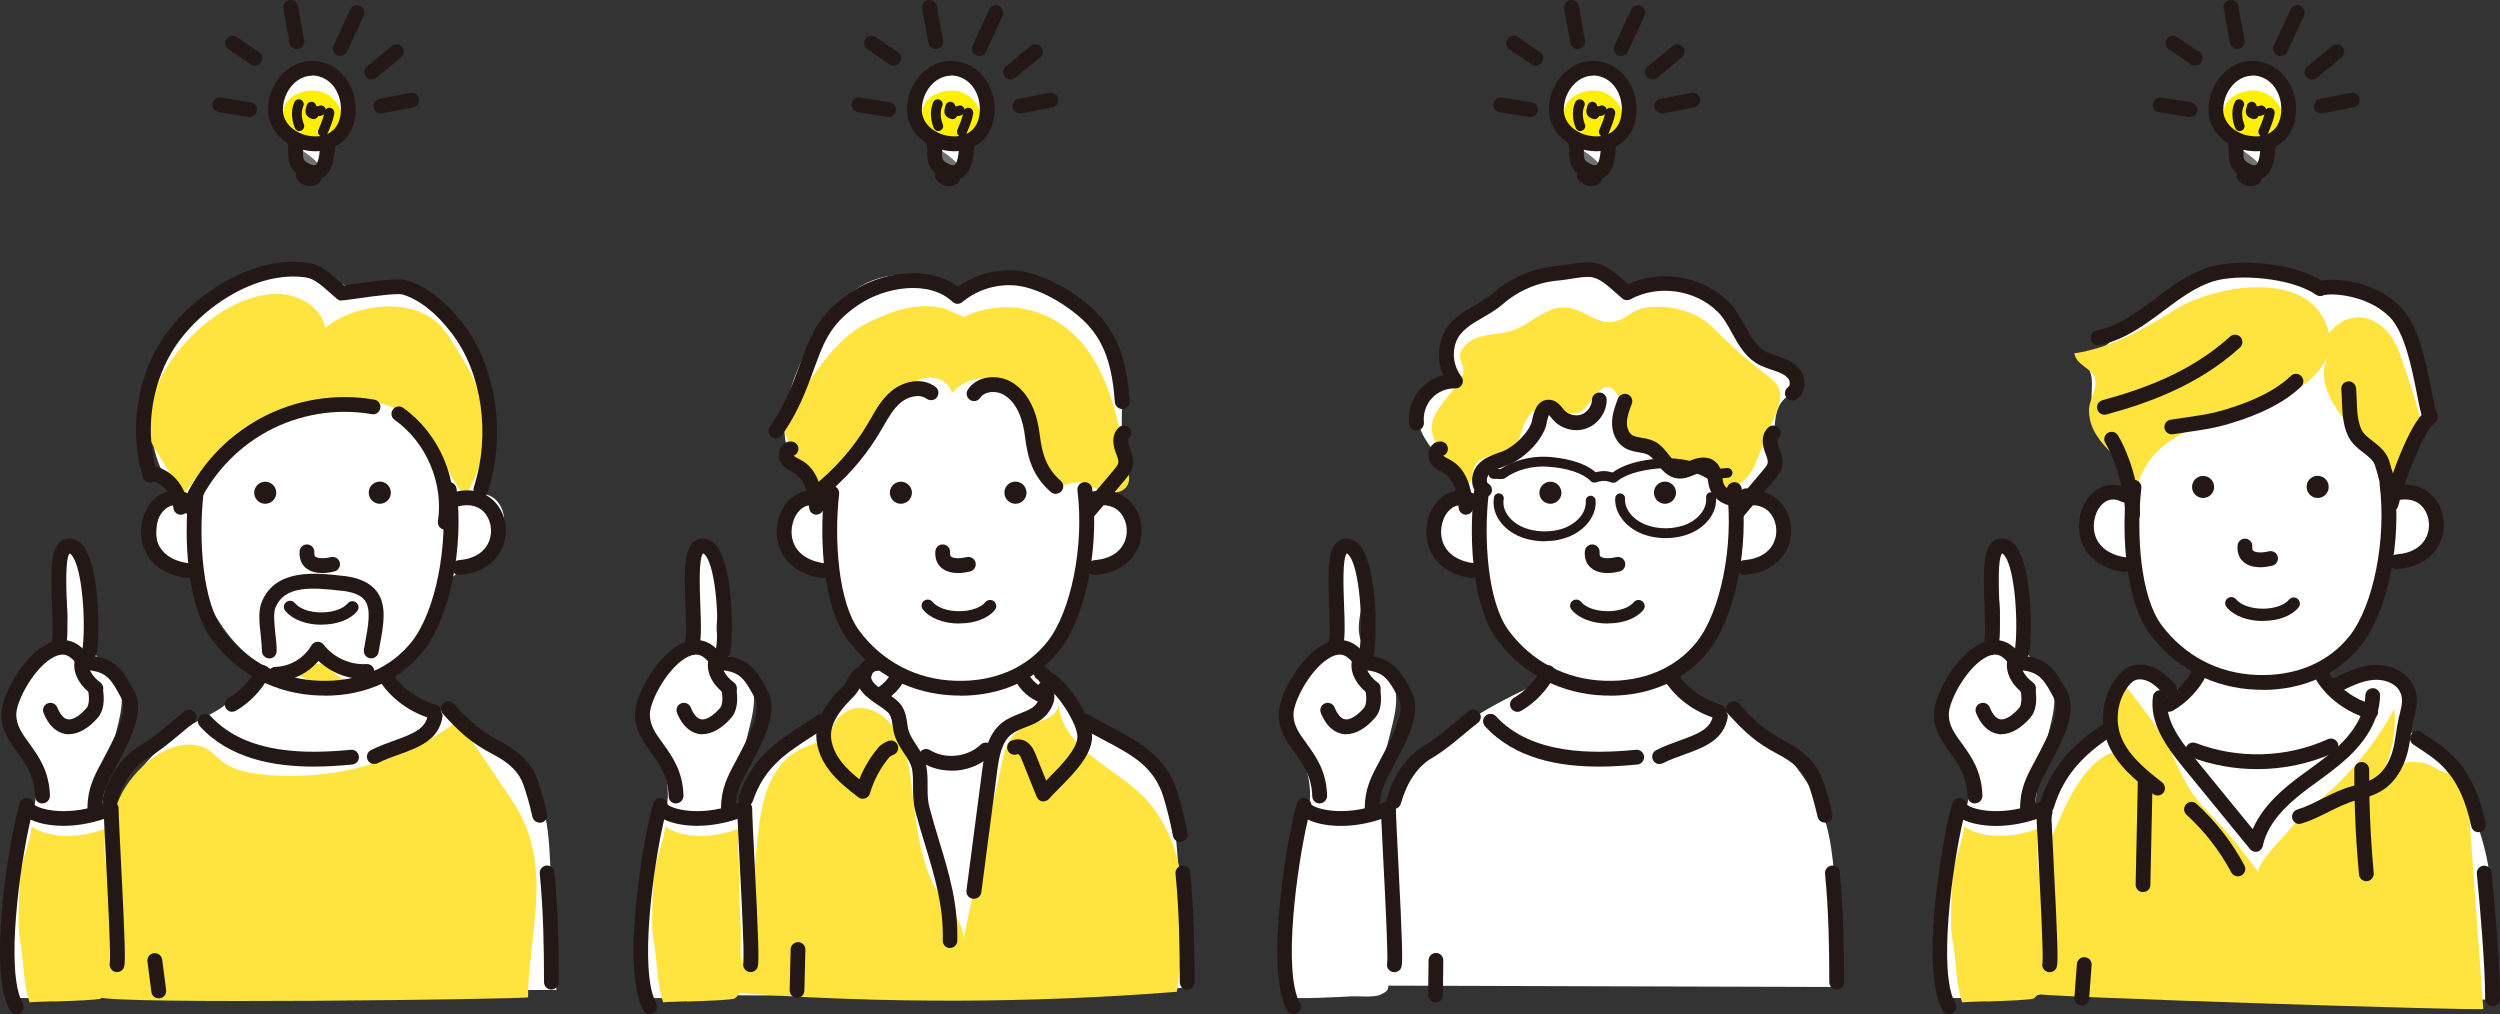 <?xml version="1.0" encoding="UTF-8"?>
<svg id="_レイヤー_2" data-name="レイヤー 2" xmlns="http://www.w3.org/2000/svg" viewBox="0 0 228.9 92.88">
  <rect x="0" y="0" width="228.9" height="92.88" fill="#333333" stroke="none"/>
  <defs>
    <style>
      .cls-1 {
        fill: #fff000;
      }

      .cls-2 {
        fill: #231815;
      }

      .cls-3 {
        fill: #fff;
      }

      .cls-4 {
        fill: #717071;
      }

      .cls-5 {
        fill: #ffe33f;
      }
    </style>
  </defs>
  <g id="_レイヤー_1-2" data-name="レイヤー 1">
    <g>
      <g>
        <path class="cls-3" d="M33.02,26.4c-.32-.02-.63-.06-.94-.14-1.33-.32-2.52-1.07-3.83-1.5-1.63-.53-2.75-.05-4.24.48-1.68.6-3.23,1.11-4.69,2.19-3.88,2.87-6.02,7.93-5.37,12.71.31,2.24,1.32,4.56,3.31,5.64-2.67-1.65-3.8,3.72-2.23,5.26.88.87,2.31,1.1,3.42.57-.58.28.38,3.2.6,3.6,1.38,2.55,3.03,4.84,5.77,6.06-.17-.08-4.12,3.26-4.62,3.58-1.53.96-3.21,1.61-4.58,2.77-2.92,2.48-4.92,5.47-5.94,9.2-1.23,4.5-1.07,9.24-.9,13.9,14.05-.03,28.11-.05,42.16-.08-.19-3.89-.38-7.79-.57-11.68-.12-2.52-.29-5.18-1.66-7.3-.95-1.48-2.37-2.37-3.69-3.45-1.08-.89-1.98-2.35-3.23-2.98-.73-.36-1.5-.14-2.23-.39-.45-.15-.91-.57-1.32-.81-.83-.48-2.34-1.05-2.36-2.22-.02-.78.82-.73,1.36-1.28.54-.56.97-1.57,1.27-2.27.7-1.64,1.14-3.46,2.31-4.81.84-.96,1.97-1.59,3-2.34,1.03-.75,2.01-1.71,2.28-2.95.27-1.24-.48-2.76-1.74-2.9,1.38-3.72,1.26-7.98-.32-11.61-.84-2.51-3.02-4.68-4.96-6.37-1.68-1.46-3.93-.73-6.03-.88Z"/>
        <path class="cls-3" d="M5.54,58.99c1.11-2.04.48-4.19.21-6.38-.05-.44-.1-.89,0-1.32.78-2.93,2.68,1.79,2.47,3.1-.24,1.48-.82,3.04-.24,4.43.57,1.36,2.1,2.1,2.78,3.42.69,1.34.34,2.95-.03,4.41-.37,1.5-.78,2.99-1.01,4.51-.17,1.11-.19,2.76-.95,3.68.38-.46,1.18-.25,1.52.24.33.49.34,1.13.32,1.72-.08,4.2-.22,8.41-.2,12.6,0,1.03.25,1.23-.66,1.66-.65.31-2.06.12-2.79.17-.46.03-5.56.3-5.56.06-.3-2.8-.64-5.34-.47-8.25.04-.74.79-8.51,1.28-8.46,1.48.13,1.07-2.97.77-3.94-.54-1.7-1.62-2.99-1.73-4.87-.08-1.34.33-2.67,1.05-3.79.77-1.18,1.92-1.5,2.83-2.41.15-.16.29-.35.41-.58Z"/>
        <path class="cls-3" d="M26.39,12.2c-.87-1.04-1.16-2.58-.62-3.83.54-1.25,1.94-2.1,3.29-1.91s2.48,1.48,2.4,2.84c-.09,1.45-1.36,2.59-1.58,4.02-.09.58-.01,1.21-.32,1.71-.43.69-1.51.76-2.13.23-.61-.53-.74-1.48-.44-2.23l-.6-.83Z"/>
        <path class="cls-5" d="M4.9,91.68c-1.21.04-2.2.07-2.19.1-.49-1.53-.51-2.85-.69-4.43-.1-.92-.33-1.8-.32-2.75,0-1.57.03-3.2.22-4.77.17-1.4.82-2.75.99-4.14,1.88,1.25,4.88.95,6.9.11-.52,1.43-.04,3.27-.1,4.76-.09,2.12.2,4.23.09,6.36-.05.97.48,3.83-.53,4.49-.23.15-2.55.23-4.36.29Z"/>
        <path class="cls-5" d="M32.56,28.55c-1.06.34-2.03.85-2.77,1.47-.4-2.05-2.73-3.25-4.81-3.11-5.46.37-11.64,6.94-11.48,12.42.05,1.78,3.83,5.33,2.53,6.9,2.31-2.76,4.32-6.24,7.68-7.85,3.14-1.51,8.42-2.41,11.75-1.27,4.03,1.38,4.78,5.37,7.11,8.36,1.35-2.08,1.98-4.62,1.76-7.1-.15-1.73-.71-3.41-1.61-4.89-.69-1.14-1.59-2.86-2.53-3.79-1.85-1.83-5.03-1.98-7.62-1.15Z"/>
        <path class="cls-5" d="M29,60.79c-.68.07-1.02.62-1.62,1.08,1.46.76,3.22.93,4.8.48-.89.25-2.05-1.46-2.82-1.55-.13-.02-.25-.02-.36,0Z"/>
        <path class="cls-5" d="M48.54,88.19c.46-4.88,1.51-9.46-1.23-14.24-.38-.67-5.34-8-5.47-7.9-3.79,2.82-8.4,4.52-13.11,4.91-2.11.17-6.59.21-8.31-1.18-.61-.5-1.15-1.14-1.89-1.4-3-1.07-6.44,2.16-7.54,4.59-.98,2.17-1.21,4.6-1.42,6.98-.26,2.93-.53,5.86-.79,8.79-.08.87-.14,1.83.36,2.55.49.7,39.21.2,39.21.02,0-1.05.08-2.08.17-3.1Z"/>
        <path class="cls-1" d="M27.7,8.42c3.97-1.17,5.59,5.56.88,4.78-2.64-.44-3.96-3.87-.88-4.78Z"/>
        <path class="cls-4" d="M29.03,15.79c-1.23.88-1.85-1.34-1.56-2.16.43.36,2.48,1.5,1.56,2.16Z"/>
        <path class="cls-2" d="M1.5,92.88c-.24,0-.47-.13-.59-.35-2.15-3.85.07-16.23.89-18.98t0,0c.11-.36.48-.56.84-.45.27.08.45.31.48.57.55.47,3.33,1.19,6.8-.27.21-.09.45-.07.64.06.19.12.3.34.3.56,0,.59.1,2.52.21,4.75.38,7.43.43,9.35.29,9.78-.12.35-.51.54-.86.42-.34-.12-.53-.47-.44-.82.09-.66-.17-5.87-.35-9.32-.08-1.53-.15-2.92-.19-3.85-2.88.97-5.4.69-6.72.06-.97,4.13-2.35,13.92-.72,16.83.18.33.07.74-.26.92-.1.06-.22.09-.33.09ZM10.08,88.11s0,.02,0,.03c0-.01,0-.02,0-.03Z"/>
        <path class="cls-2" d="M6.31,67.23c-.11,0-.22,0-.33-.03-.59-.1-1.42-.51-1.99-1.92-.14-.35.02-.74.37-.88.35-.14.74.02.88.37.19.46.51,1.02.96,1.09.46.08,1.11-.32,1.74-1.05.16-.19.29-.72.13-1.6-.07-.37.17-.72.54-.79.37-.07.72.17.79.54.22,1.19.07,2.16-.43,2.74-.86.99-1.79,1.52-2.65,1.52Z"/>
        <path class="cls-2" d="M3.89,73.57c-.37,0-.67-.29-.68-.66-.05-1.84-.85-2.95-1.62-4.02-.71-.98-1.44-2-1.46-3.44-.02-1.69,1.78-4.99,3.82-6.28,1.26-.8,2.25-.62,2.85-.33.58.28,1.13.82,1.6,1.57.2.32.1.74-.22.93-.32.2-.73.1-.93-.22-.33-.52-.7-.9-1.04-1.07-.16-.08-.64-.31-1.53.25-1.72,1.09-3.2,3.96-3.19,5.12,0,1.01.53,1.74,1.2,2.66.85,1.18,1.82,2.52,1.88,4.78,0,.37-.29.69-.66.69,0,0-.01,0-.02,0Z"/>
        <path class="cls-2" d="M8.2,60.33s-.07,0-.11,0c-.37-.06-.62-.41-.56-.78.35-2.1.07-7.72-1.04-8.8-.06-.06-.1-.08-.12-.08-.41.47-.3,3.19-.25,4.66.07,1.81.13,3.37-.18,4.18-.14.35-.53.52-.88.39-.35-.14-.52-.53-.39-.88.21-.54.15-2.18.09-3.63-.12-3.09-.23-5.75,1.31-6.05.49-.09.97.06,1.36.44,1.71,1.67,1.73,8.15,1.43,9.99-.06.33-.34.57-.67.57Z"/>
        <path class="cls-2" d="M8.69,74.66c-.37,0-.68-.3-.68-.68,0-1.77.61-2.92,1.33-4.25.17-.32.35-.66.54-1.03l.16-.32c.59-1.16,1.68-3.32,1.05-4.49-.89-1.67-1.3-2.31-2.84-2.51.17.42.54.82.93,1.1.3.22.37.64.16.94-.22.3-.64.37-.94.16-.9-.64-1.78-1.78-1.57-3.05.06-.34.36-.58.7-.56,2.8.12,3.57,1.05,4.76,3.29.95,1.79-.29,4.26-1.04,5.74l-.16.31c-.19.38-.38.73-.56,1.07-.68,1.26-1.17,2.18-1.17,3.61,0,.37-.3.68-.68.68Z"/>
        <path class="cls-2" d="M10.07,73.91c-.07,0-.13,0-.2-.03-.36-.11-.56-.49-.45-.85.68-2.23,1.83-3.84,3.42-4.77.94-.56,1.85-1.31,2.73-2.05.43-.36.88-.74,1.33-1.09.3-.23.72-.17.95.12.23.3.17.72-.12.95-.43.33-.85.68-1.29,1.05-.92.77-1.87,1.56-2.91,2.17-1.29.76-2.23,2.1-2.81,4-.09.29-.36.48-.65.48Z"/>
        <path class="cls-2" d="M29.51,52.47c-.51,0-1.08-.11-1.51-.47-.3-.25-.63-.72-.57-1.53.03-.37.36-.65.73-.62.37.03.65.36.62.73-.02.28.06.36.09.38.21.18.82.2,1.42.05.36-.09.73.13.82.49.09.36-.13.73-.49.82-.24.06-.66.15-1.12.15Z"/>
        <path class="cls-2" d="M29.71,63.68c-.17,0-.35,0-.52,0-3.95-.14-7.42-1.95-9.78-5.1-2.18-2.92-2.64-8.89-2.13-13.51.04-.37.38-.64.75-.6.37.04.64.38.6.75-.47,4.22-.09,9.95,1.86,12.55,2.11,2.82,5.22,4.44,8.75,4.56,3.54.13,6.55-1.15,8.47-3.59,2.17-2.76,3.38-8.84,2.74-13.83-.05-.37.22-.71.59-.76.37-.05.71.22.76.59.69,5.4-.61,11.78-3.02,14.84-2.1,2.67-5.3,4.12-9.06,4.12Z"/>
        <path class="cls-2" d="M17.09,52.91s-.06,0-.1,0c-2.04-.29-3.47-1.41-3.93-3.07-.43-1.55.09-3.35,1.24-4.29.89-.73,2.02-.84,3.09-.29.33.17.47.58.3.91-.17.33-.58.47-.91.29-.6-.3-1.14-.26-1.62.13-.74.6-1.08,1.84-.79,2.88.32,1.13,1.32,1.87,2.82,2.09.37.05.63.4.57.77-.05.34-.34.58-.67.58Z"/>
        <path class="cls-2" d="M42.04,52.65c-.35,0-.65-.27-.67-.63-.03-.37.25-.7.62-.73,1.42-.11,2.42-.74,2.81-1.79.34-.91.12-2-.52-2.65-.64-.64-1.61-.77-2.72-.36-.35.13-.74-.05-.87-.4-.13-.35.05-.74.4-.87,1.62-.6,3.13-.35,4.15.67,1.02,1.02,1.36,2.66.83,4.07-.58,1.55-2.02,2.53-3.97,2.67-.02,0-.03,0-.05,0Z"/>
        <path class="cls-2" d="M28.73,70.19c-3.64,0-7.7-.71-10.43-3.69-.25-.28-.24-.7.04-.96.28-.25.7-.23.96.04,3.26,3.55,8.88,3.45,12.82,3.07.37-.04.7.24.74.61.04.37-.24.7-.61.74-1.08.1-2.27.19-3.52.19Z"/>
        <path class="cls-2" d="M34.27,69.96c-.25,0-.49-.14-.6-.37-.17-.33-.04-.74.3-.91.71-.36,1.43-.62,2.12-.87,1.83-.66,2.87-1.09,3.09-2.36.06-.37.42-.61.78-.55.37.06.61.42.55.78-.37,2.1-2.2,2.76-3.97,3.4-.66.24-1.34.48-1.97.8-.1.05-.2.07-.31.07Z"/>
        <path class="cls-2" d="M50.49,90.61c-.37,0-.68-.3-.68-.68,0-3.18-.06-6.59-.39-9.94-.04-.37.24-.7.61-.74.38-.03.7.24.74.61.33,3.4.38,6.85.39,10.06,0,.37-.3.68-.68.68h0Z"/>
        <path class="cls-2" d="M49.41,75.32c-.31,0-.59-.21-.66-.53-.24-1.07-.52-2.06-.83-2.95-.41-1.14-1.26-1.99-2.86-2.82-1.93-1.01-2.99-1.98-4.52-3.67-.25-.28-.23-.7.05-.96.28-.25.7-.23.96.05,1.45,1.59,2.39,2.46,4.15,3.38,1.28.67,2.83,1.68,3.51,3.57.33.94.63,1.98.88,3.11.08.37-.15.73-.51.81-.05.01-.1.02-.15.02Z"/>
        <path class="cls-2" d="M44.03,45.5c-.07,0-.14-.01-.21-.03-.36-.12-.55-.5-.44-.85,1.57-4.85.75-10.53-2.05-14.15-1.43-1.85-2.92-3.02-4.45-3.5-.38-.12-1.95.03-4.68.43-1.06.15-1.1.16-1.35-.04-.22-.18-.45-.38-.68-.59-.68-.61-1.39-1.24-2.12-1.36-4.69-.72-10.06,3-12.34,6.85-1.94,3.28-2.43,7.41-1.32,11.05.11.36-.09.74-.45.85-.36.11-.74-.09-.85-.45-1.22-4-.68-8.54,1.45-12.14,2.5-4.24,8.46-8.31,13.71-7.5,1.13.17,2.03.98,2.82,1.69.14.13.28.25.42.37.14-.02.33-.05.51-.07,2.73-.4,4.57-.6,5.28-.38,1.79.56,3.51,1.89,5.11,3.96,3.06,3.96,3.97,10.15,2.27,15.4-.09.29-.36.47-.64.47Z"/>
        <g>
          <path class="cls-2" d="M25.29,45.23c-.07.56-.57.95-1.12.89-.56-.07-.95-.57-.89-1.12.07-.56.57-.95,1.12-.89.56.07.95.57.89,1.12Z"/>
          <path class="cls-2" d="M35.78,45.23c-.07.56-.57.95-1.12.89-.56-.07-.95-.57-.89-1.13.06-.56.57-.95,1.12-.89.56.07.95.57.89,1.12Z"/>
        </g>
        <path class="cls-2" d="M16.55,47.13c-.34,0-.63-.25-.67-.6-.16-1.42-1.01-2.37-2.32-2.6-.37-.06-.61-.42-.55-.78.06-.37.42-.62.78-.55,1.89.33,3.2,1.78,3.43,3.78.04.37-.22.71-.6.75-.03,0-.05,0-.08,0Z"/>
        <path class="cls-2" d="M21.27,65.18c-.23,0-.46-.12-.59-.34-.19-.32-.08-.74.24-.93,1.06-.61,1.95-1.56,2.53-2.65.17-.33.58-.46.91-.28.33.17.46.58.28.91-.69,1.32-1.77,2.45-3.05,3.19-.11.06-.22.09-.34.09Z"/>
        <path class="cls-2" d="M39.72,65.85c-.06,0-.13,0-.2-.03-2.02-.61-3.75-1.88-4.75-3.48-.2-.32-.1-.74.22-.93.32-.2.74-.1.93.22.83,1.33,2.28,2.39,3.99,2.9.36.11.56.49.45.84-.09.29-.36.48-.65.48Z"/>
        <path class="cls-2" d="M29.43,57.2c-1.41,0-2.65-.47-3.31-1.27-.2-.24-.17-.59.07-.79s.6-.17.8.07c.45.54,1.39.88,2.47.86,1.04,0,1.96-.33,2.37-.82.2-.24.55-.28.79-.08.24.2.28.55.08.79-.63.77-1.84,1.23-3.24,1.23-.01,0-.02,0-.03,0Z"/>
        <path class="cls-2" d="M17.33,47.07c-.09,0-.18-.02-.27-.05-.34-.15-.5-.55-.36-.89,1.42-3.32,3.95-6.1,7.13-7.82,3.17-1.72,6.88-2.34,10.44-1.72.37.06.62.41.55.78-.06.37-.41.62-.78.55-3.26-.56-6.66,0-9.56,1.58-2.91,1.58-5.22,4.12-6.53,7.16-.11.26-.36.41-.62.41Z"/>
        <path class="cls-2" d="M40.77,48.49s-.07,0-.1,0c-.37-.05-.63-.4-.57-.77.52-3.5-1.08-7.23-3.97-9.28-.31-.22-.38-.64-.16-.94.22-.31.64-.38.94-.16,3.3,2.33,5.12,6.58,4.53,10.58-.05.34-.34.58-.67.58Z"/>
        <path class="cls-2" d="M25.23,62.41c-.37,0-.67-.29-.68-.66,0-.37.29-.68.66-.69,1.34-.03,2.63-.8,3.3-1.96.11-.2.32-.32.54-.34.23-.01.44.08.58.26.9,1.18,2.43,1.88,3.92,1.78.38-.02.7.26.72.63.02.37-.26.7-.63.72-1.64.11-3.29-.51-4.48-1.64-.96,1.14-2.42,1.86-3.92,1.9,0,0-.01,0-.02,0Z"/>
        <path class="cls-2" d="M24.66,60.28s-.01,0-.02,0c-.37-.01-.67-.32-.66-.7,0-.35-.05-.84-.1-1.35-.13-1.12-.26-2.28.09-3.12,1.27-3.1,4.99-2.66,7.45-2.38h.06c1.45.18,2.45.65,3.03,1.44.94,1.28.61,3.05.26,4.93-.04.2-.08.41-.11.62-.07.37-.42.61-.79.55-.37-.07-.61-.42-.55-.79.04-.21.08-.42.11-.63.29-1.58.57-3.07-.02-3.87-.35-.48-1.04-.77-2.1-.89h-.06c-2.82-.34-5.22-.45-6.03,1.54-.21.52-.09,1.59,0,2.46.06.56.12,1.1.11,1.54-.01.37-.31.66-.68.66Z"/>
        <path class="cls-2" d="M14.53,91.41c-.34,0-.63-.25-.67-.59l-.36-2.79c-.05-.37.22-.71.59-.76.37-.04.71.22.76.59l.36,2.79c.05.37-.22.71-.59.76-.03,0-.06,0-.09,0Z"/>
        <path class="cls-2" d="M28.86,13.85c-.28,0-.56-.03-.85-.08-1.66-.31-3.45-1.6-3.46-3.72-.01-1.53.75-3,1.97-3.83,1.06-.72,2.3-.84,3.49-.36,0,0,0,0,0,0,2.07.85,3.13,3.55,2.26,5.79-.54,1.38-1.85,2.2-3.41,2.2ZM28.58,6.93c-.54,0-.98.2-1.3.41-.84.57-1.38,1.63-1.38,2.7,0,1.35,1.23,2.19,2.36,2.39,1.01.19,2.27-.05,2.75-1.28.54-1.4.02-3.42-1.51-4.05-.33-.14-.64-.19-.92-.19Z"/>
        <path class="cls-2" d="M28.78,16.49c-.41,0-.87-.15-1.36-.44-1.03-.61-1.03-1.51-1.03-2.17,0-.32,0-.62-.1-.89-.13-.35.05-.74.4-.87.35-.13.74.05.87.4.18.5.18.97.18,1.36,0,.61.02.79.37,1,.41.25.67.28.76.23.36-.19.43-1.49.46-1.92v-.12c.03-.37.35-.66.72-.64.37.02.66.34.64.72v.11c-.06.93-.15,2.5-1.18,3.04-.22.12-.47.18-.72.18Z"/>
        <path class="cls-2" d="M27.42,12.01c-.18,0-.34-.1-.42-.28-.13-.3-.5-1.34-.05-2.37.1-.23.37-.33.59-.23.23.1.33.37.23.59-.24.55-.13,1.21.05,1.65.1.23-.01.49-.24.59-.06.02-.12.04-.18.04Z"/>
        <path class="cls-2" d="M29.57,12.52c-.06,0-.11-.01-.17-.03-.23-.09-.34-.36-.25-.59l.11-.27c.19-.48.38-.93.45-1.38.04-.25.27-.42.52-.38.25.04.41.27.38.52-.09.55-.3,1.08-.51,1.58l-.11.27c-.07.18-.24.28-.42.28Z"/>
        <path class="cls-2" d="M28.72,10.91s-.08,0-.12-.02c-.18-.05-.43-.14-.56-.39-.14-.26-.06-.51,0-.7.01-.04.03-.09.04-.15.06-.24.31-.38.55-.32.19.05.32.22.33.4.05,0,.09,0,.13-.01.02,0,.04,0,.07,0,.21-.13.48-.06.61.16.13.21.05.5-.17.63-.18.11-.35.12-.46.12,0,0,0,0-.01,0,0,0,0,0,0,0-.07.17-.24.28-.42.28Z"/>
        <path class="cls-2" d="M27.18,4.49c-.32,0-.61-.23-.67-.56l-.57-3.13c-.07-.37.18-.72.55-.79.37-.07.72.18.79.55l.57,3.13c.07.37-.18.72-.55.79-.04,0-.08.01-.12.01Z"/>
        <path class="cls-2" d="M31.15,5.13c-.09,0-.19-.02-.28-.06-.34-.16-.49-.56-.33-.9l1.52-3.3c.16-.34.56-.49.9-.33.34.16.49.56.33.9l-1.52,3.3c-.11.25-.36.39-.62.39Z"/>
        <path class="cls-2" d="M34.03,7.28c-.2,0-.39-.08-.52-.25-.24-.29-.2-.72.09-.95l2.27-1.87c.29-.24.72-.2.95.09.24.29.2.72-.09.95l-2.27,1.87c-.13.1-.28.15-.43.15Z"/>
        <path class="cls-2" d="M23.34,6.02c-.13,0-.26-.04-.38-.12l-2.04-1.39c-.31-.21-.39-.63-.18-.94.21-.31.63-.39.94-.18l2.04,1.39c.31.21.39.63.18.94-.13.19-.34.29-.56.29Z"/>
        <path class="cls-2" d="M22.85,10.71s-.07,0-.11,0l-2.71-.44c-.37-.06-.62-.41-.56-.78.06-.37.41-.62.78-.56l2.71.44c.37.06.62.41.56.78-.05.33-.34.57-.67.57Z"/>
        <path class="cls-2" d="M34.87,10.39c-.32,0-.6-.23-.66-.55-.07-.37.17-.72.54-.79l2.83-.55c.37-.07.72.17.79.54.07.37-.17.72-.54.79l-2.83.55s-.09.01-.13.01Z"/>
        <path class="cls-2" d="M28.4,17.04c-.41,0-.82-.19-1.13-.54-.25-.28-.22-.71.07-.96.28-.25.71-.22.96.07.08.09.12.07.14.06.34-.16.74-.02.9.32.16.34.02.74-.32.9-.2.1-.41.15-.62.15Z"/>
      </g>
      <g>
        <path class="cls-3" d="M87.36,27.25c-1.9-2.45-5.75-2.64-8.45-1.11-2.7,1.52-4.42,4.33-5.65,7.17-.85,1.98-1.54,4.09-1.43,6.24.11,2.15,1.14,4.35,3.02,5.39-1.88.31-3.3,2.32-2.96,4.19.34,1.87,2.37,3.26,4.24,2.89.28,3.08,1.73,6.03,3.99,8.14-1.66,3.47-5.49,5.27-8.2,8-2.86,2.88-4.47,6.82-5.2,10.81-.73,3.99-.65,8.08-.57,12.14,0,.07,22.23.01,24.31.03,5.8.04,11.45-.39,17.25-.65.24-.01.49-.02.7-.15.74-.44.73-3.51.71-4.28-.02-1.1-.45-2-.7-3.04-.82-3.41-.38-6.91-1.57-10.31-.42-1.2-1.02-2.41-1.94-3.3-.82-.79-1.85-1.29-2.84-1.83-.78-.42-2.22-.64-2.78-1.26-.8-.89-.8-2.12-1.8-2.87-.26-.19-2.79-1.7-2.72-1.78,2.68-2.71,4.37-6.38,4.71-10.17,1.8.85,4.24-.3,4.72-2.23s-1.11-4.1-3.1-4.21c.7-1.04,1.37-2.3,1.61-3.54.2-.98-.03-1.98,0-2.99.05-2.41.03-4.8-1.25-6.93-1.58-2.65-4.21-4.62-7.14-5.55-1.39-.44-2.4-.56-3.75-.06-.3.11-3.43,1-3.23,1.26Z"/>
        <path class="cls-3" d="M63.42,58.99c1.11-2.04.48-4.19.21-6.38-.05-.44-.1-.89,0-1.32.78-2.93,2.68,1.79,2.47,3.1-.24,1.48-.82,3.04-.24,4.43.57,1.36,2.1,2.1,2.78,3.42.69,1.34.34,2.95-.03,4.41-.37,1.5-.78,2.99-1.01,4.51-.17,1.11-.19,2.76-.95,3.68.38-.46,1.18-.25,1.52.24.33.49.34,1.13.32,1.72-.08,4.2-.22,8.41-.2,12.6,0,1.03.25,1.23-.66,1.66-.65.31-2.06.12-2.79.17-.46.03-5.56.3-5.56.06-.3-2.8-.64-5.34-.47-8.25.04-.74.79-8.51,1.28-8.46,1.48.13,1.07-2.97.77-3.94-.54-1.7-1.62-2.99-1.73-4.87-.08-1.34.33-2.67,1.05-3.79.77-1.18,1.92-1.5,2.83-2.41.15-.16.29-.35.41-.58Z"/>
        <path class="cls-3" d="M84.89,12.2c-.87-1.04-1.16-2.58-.62-3.83.54-1.25,1.94-2.1,3.29-1.91,1.35.19,2.48,1.48,2.4,2.84-.09,1.45-1.36,2.59-1.58,4.02-.09.58-.01,1.21-.32,1.71-.43.69-1.51.76-2.13.23s-.74-1.48-.44-2.23l-.6-.83Z"/>
        <path class="cls-5" d="M62.91,91.68c-1.21.04-2.2.07-2.19.1-.49-1.53-.51-2.85-.69-4.43-.1-.92-.33-1.8-.32-2.75,0-1.57.03-3.2.22-4.77.17-1.4.82-2.75.99-4.14,1.88,1.25,4.88.95,6.9.11-.52,1.43-.04,3.27-.1,4.76-.09,2.12.2,4.23.09,6.36-.05.97.48,3.83-.53,4.49-.23.15-2.55.23-4.36.29Z"/>
        <path class="cls-5" d="M91.1,28.19c-.97.11-1.93.39-2.81.81-.11.05-1.66-.72-1.93-.79-.85-.2-1.73-.22-2.59-.12-1.58.18-3.09.86-4.5,1.56-2.84,1.41-4.85,4.91-6.75,7.39-.4.52-.82,1.1-.83,1.76,0,.47.19.91.38,1.34.19.43,2.54,6.41,3.24,6.06,2.32-2.9,4.27-6.18,6.49-9.17.7-.94,1.46-1.92,2.55-2.32,1.1-.4,2.6.12,2.79,1.28.99-1.15,2.67-1.66,4.13-1.24,1.91.54,2.99,2.46,3.58,4.22.42,1.25.28,2.63.72,3.88.2.57.52,1.27,1.13,1.51.74.29,1.56-.38,2.31-.17.76.21,1.44.68,2.21.87.77.2,1.75,0,2.06-.73.17-.41.09-.87,0-1.3-1.01-5.28-2.19-11.96-7.84-14.26-1.37-.56-2.88-.75-4.35-.58Z"/>
        <path class="cls-5" d="M83.41,71.5c-.2-1.53-.51-3.03-1.23-4.34-.72-1.32-2.1-2.4-3.6-2.33s-2.88,1.67-2.37,3.09c-1.87-.07-3.75.83-4.88,2.32-1.89,2.5-1.86,6.22-2.26,9.2-.13.96-1.44,11.47-1.54,11.47,13.38.98,26.84.95,40.22-.1.42-3.16.84-6.36.52-9.53-.25-2.45-1-4.87-2.4-6.92-1.54-2.27-3.83-3.46-5.93-5.13-1.5-1.19-2.85-2.8-3.02-4.71-.24,1.44-1.93,1.46-2.96,1.94-1.45.67-1.89,1.8-2.22,3.32-1.19,5.46-2.38,10.92-3.58,16.38.38-1.78-2.11-3.87-2.8-5.37-1.29-2.83-1.57-6.24-1.96-9.29Z"/>
        <path class="cls-1" d="M86.21,8.42c3.97-1.17,5.59,5.56.88,4.78-2.64-.44-3.96-3.87-.88-4.78Z"/>
        <path class="cls-4" d="M87.54,15.79c-1.23.88-1.85-1.34-1.56-2.16.43.36,2.48,1.5,1.56,2.16Z"/>
        <path class="cls-2" d="M59.51,92.88c-.24,0-.47-.13-.59-.35-2.15-3.85.07-16.23.89-18.98t0,0c.11-.36.48-.56.84-.45.27.08.45.31.48.57.55.47,3.33,1.19,6.8-.27.21-.09.45-.07.64.06.19.12.3.34.3.56,0,.59.1,2.52.21,4.75.38,7.43.43,9.35.29,9.78-.12.35-.5.54-.86.42-.34-.12-.53-.47-.44-.82.09-.66-.17-5.87-.35-9.32-.08-1.53-.15-2.92-.19-3.85-2.88.97-5.4.69-6.72.05-.97,4.13-2.35,13.91-.72,16.83.18.33.07.74-.26.92-.1.06-.22.09-.33.09ZM68.09,88.11s0,.02,0,.03c0-.01,0-.02,0-.03Z"/>
        <path class="cls-2" d="M64.32,67.23c-.11,0-.22,0-.33-.03-.59-.1-1.42-.51-2-1.92-.14-.35.02-.74.37-.88.35-.14.74.02.88.37.19.46.51,1.02.96,1.09.46.08,1.11-.32,1.74-1.05.16-.19.29-.72.13-1.6-.07-.37.17-.72.54-.79.37-.07.72.17.79.54.22,1.19.07,2.16-.43,2.74-.86.99-1.79,1.52-2.65,1.52Z"/>
        <path class="cls-2" d="M61.9,73.57c-.37,0-.67-.29-.68-.66-.05-1.84-.85-2.95-1.62-4.02-.71-.98-1.44-2-1.46-3.44-.02-1.69,1.78-4.99,3.82-6.28,1.26-.8,2.25-.62,2.85-.33.58.28,1.13.82,1.6,1.57.2.32.1.74-.22.93-.32.2-.73.1-.93-.22-.33-.52-.7-.9-1.04-1.07-.16-.08-.64-.31-1.53.25-1.72,1.09-3.2,3.96-3.19,5.12,0,1.01.53,1.74,1.2,2.66.85,1.18,1.82,2.52,1.88,4.78,0,.37-.29.69-.66.69,0,0-.01,0-.02,0Z"/>
        <path class="cls-2" d="M66.21,60.33s-.07,0-.11,0c-.37-.06-.62-.41-.56-.78.35-2.1.07-7.72-1.04-8.8-.06-.06-.1-.08-.13-.08-.41.47-.3,3.19-.25,4.66.07,1.81.13,3.37-.18,4.18-.14.35-.53.52-.88.39-.35-.14-.52-.53-.39-.88.21-.54.15-2.18.09-3.63-.12-3.09-.23-5.75,1.31-6.05.49-.09.97.06,1.36.44,1.71,1.67,1.73,8.15,1.43,9.99-.06.33-.34.57-.67.57Z"/>
        <path class="cls-2" d="M66.7,74.66c-.37,0-.68-.3-.68-.68,0-1.77.61-2.92,1.33-4.25.17-.32.35-.66.54-1.03l.16-.32c.59-1.16,1.68-3.32,1.05-4.49-.89-1.67-1.3-2.31-2.84-2.51.17.42.54.82.93,1.1.3.22.37.64.16.94-.22.3-.64.37-.94.16-.9-.64-1.78-1.78-1.57-3.05.06-.34.35-.58.7-.56,2.8.12,3.57,1.05,4.76,3.29.95,1.79-.29,4.26-1.04,5.74l-.16.31c-.19.38-.38.73-.56,1.07-.68,1.26-1.17,2.18-1.17,3.61,0,.37-.3.68-.68.68Z"/>
        <path class="cls-2" d="M87.72,52.47c-.51,0-1.08-.11-1.51-.47-.3-.25-.63-.72-.57-1.53.03-.37.36-.65.73-.62.37.03.65.36.62.73-.02.28.06.36.09.38.21.18.82.2,1.42.05.36-.09.73.13.82.49.09.36-.13.73-.49.82-.24.06-.66.15-1.12.15Z"/>
        <path class="cls-2" d="M87.91,63.68c-.17,0-.35,0-.52,0-3.95-.14-7.42-1.95-9.78-5.1-2.18-2.92-2.64-8.89-2.13-13.51.04-.37.38-.64.75-.6.37.04.64.38.6.75-.47,4.22-.09,9.95,1.86,12.55,2.11,2.82,5.22,4.44,8.75,4.56,3.54.13,6.55-1.15,8.47-3.59,2.17-2.76,3.38-8.84,2.74-13.83-.05-.37.22-.71.59-.76.37-.05.71.22.76.59.69,5.4-.61,11.78-3.02,14.84-2.1,2.67-5.3,4.12-9.06,4.12Z"/>
        <path class="cls-2" d="M75.3,52.91s-.06,0-.1,0c-2.04-.29-3.47-1.41-3.93-3.07-.43-1.55.09-3.35,1.24-4.29.89-.73,2.02-.84,3.09-.29.33.17.47.58.3.91-.17.33-.58.47-.91.29-.6-.3-1.14-.26-1.62.13-.74.6-1.08,1.84-.79,2.88.32,1.13,1.32,1.87,2.82,2.09.37.05.63.4.57.77-.05.34-.34.58-.67.58Z"/>
        <path class="cls-2" d="M100.25,52.65c-.35,0-.65-.27-.67-.63-.03-.37.25-.7.62-.73,1.42-.11,2.42-.74,2.81-1.79.34-.91.12-2-.52-2.65-.64-.64-1.61-.77-2.72-.36-.35.13-.74-.05-.87-.4-.13-.35.05-.74.4-.87,1.62-.6,3.13-.35,4.15.67,1.02,1.02,1.36,2.66.83,4.07-.58,1.55-2.02,2.53-3.97,2.67-.02,0-.03,0-.05,0Z"/>
        <path class="cls-2" d="M68.28,73.83c-.07,0-.15-.01-.22-.04-.35-.12-.54-.5-.42-.86,1.21-3.58,3.45-5.02,6.05-6.69.37-.24.75-.48,1.13-.74.31-.21.73-.12.94.19.21.31.12.73-.19.94-.39.26-.78.51-1.15.75-2.48,1.6-4.44,2.86-5.5,5.99-.1.28-.36.46-.64.46Z"/>
        <path class="cls-2" d="M108.7,90.61c-.37,0-.68-.3-.68-.68,0-3.18-.06-6.59-.39-9.94-.04-.37.24-.7.61-.74.38-.03.7.24.74.61.33,3.4.38,6.85.39,10.06,0,.37-.3.68-.68.68h0Z"/>
        <path class="cls-2" d="M108.06,77.09c-.32,0-.6-.22-.66-.55-.25-1.3-.55-2.5-.88-3.58-.86-2.77-2.85-3.82-5.37-5.16-.7-.37-1.43-.76-2.17-1.2-.32-.19-.42-.61-.23-.93.19-.32.61-.42.93-.23.71.43,1.42.8,2.1,1.16,2.57,1.36,5,2.65,6.03,5.95.35,1.12.66,2.38.92,3.72.07.37-.17.72-.54.79-.04,0-.09.01-.13.01Z"/>
        <path class="cls-2" d="M71.04,40.14c-.13,0-.27-.04-.38-.12-.31-.21-.38-.63-.17-.94,1.41-2.04,2.03-3.73,2.88-6.07l.15-.4c.91-2.48,1.86-4.13,4.28-5.79,2.84-1.94,7.2-2.61,9.9-.56,1.48-1.06,3.32-1.6,5.14-1.5,2.47.14,5.36,1.83,7.13,3.44,2.78,2.53,3.24,5.72,3.46,8.52.03.37-.25.7-.62.73-.37.03-.7-.25-.73-.62-.24-3.15-.85-5.65-3.02-7.62-1.59-1.45-4.16-2.97-6.3-3.09-1.67-.09-3.36.46-4.65,1.54-.26.22-.65.21-.9-.03-2.12-2.01-6.15-1.4-8.65.31-2.14,1.46-2.95,2.87-3.77,5.14l-.15.4c-.85,2.34-1.53,4.19-3.04,6.37-.13.19-.34.29-.56.29Z"/>
        <g>
          <path class="cls-2" d="M83.49,45.23c-.07.56-.57.95-1.12.89-.56-.07-.95-.57-.89-1.12.07-.56.57-.95,1.12-.89.56.07.95.57.89,1.12Z"/>
          <path class="cls-2" d="M93.98,45.23c-.07.56-.57.95-1.12.89-.56-.07-.95-.57-.89-1.13.06-.56.57-.95,1.12-.89.56.07.95.57.89,1.12Z"/>
        </g>
        <path class="cls-2" d="M96.66,45.22c-.16,0-.32-.06-.45-.17-1.63-1.44-2.12-3.03-2.37-5.13-.16-1.3-.62-3-1.93-3.77-.67-.4-1.74-.36-2.16.27-.21.31-.63.4-.94.19-.31-.21-.4-.63-.19-.94.86-1.31,2.75-1.41,3.98-.7,1.79,1.05,2.4,3.18,2.59,4.77.22,1.83.61,3.12,1.93,4.28.28.25.31.68.06.96-.13.15-.32.23-.51.23Z"/>
        <path class="cls-2" d="M74.81,45.77c-.25,0-.49-.14-.6-.37-.15-.29-.07-.64.19-.84,2-1.56,3.75-3.55,5.04-5.74.09-.16.18-.32.28-.48.51-.89,1.04-1.82,1.88-2.52,1.07-.9,2.8-1.33,4.05-.4.3.22.36.65.14.95-.22.3-.65.36-.95.14-.65-.48-1.71-.2-2.37.35-.66.55-1.1,1.33-1.58,2.16-.09.16-.19.33-.29.49-1.16,1.97-2.61,3.72-4.31,5.23.06.34-.14.67-.48.77l-.81.23c-.06.02-.12.03-.19.03Z"/>
        <path class="cls-2" d="M74.76,47.13c-.34,0-.63-.25-.67-.6-.14-1.22-.36-2.56-1.26-3.14-.1-.06-.2-.11-.3-.17-.3-.16-.68-.36-.95-.72-.3-.41-.35-1.01-.12-1.47.2-.39.55-.62.97-.61.37,0,.68.31.67.68,0,.28-.18.52-.42.62.09.1.27.2.47.3.13.07.27.14.4.22,1.51.97,1.75,3.02,1.87,4.12.04.37-.22.71-.6.75-.03,0-.05,0-.08,0Z"/>
        <path class="cls-2" d="M99.64,47.53c-.15,0-.31-.05-.44-.16-.29-.24-.32-.67-.08-.95l2.86-3.39c.17-.21.37-.44.41-.64.04-.22-.07-.52-.19-.83-.04-.09-.07-.19-.1-.28-.31-.89-.18-1.68.35-2.15.28-.25.71-.22.96.06.25.28.22.71-.06.96-.08.07-.08.35.03.69.03.08.06.16.09.25.16.43.37.98.25,1.57-.11.54-.45.95-.7,1.25l-2.86,3.39c-.13.16-.33.24-.52.24Z"/>
        <path class="cls-2" d="M80.67,64.25c-.23,0-.45-.12-.58-.33-.19-.32-.09-.74.23-.93.56-.34,1.03-.85,1.34-1.45.17-.33.58-.47.91-.3.33.17.47.58.3.91-.42.84-1.06,1.53-1.85,2-.11.07-.23.1-.35.1Z"/>
        <path class="cls-2" d="M95.53,64.39c-.08,0-.15-.01-.23-.04-1-.36-1.86-1.11-2.35-2.06-.17-.33-.04-.74.29-.91.33-.17.74-.04.91.29.34.65.92,1.16,1.61,1.41.35.13.53.52.41.87-.1.28-.36.45-.64.45Z"/>
        <path class="cls-2" d="M87,86.81s-.01,0-.02,0c-.37,0-.67-.32-.66-.69.08-3.18-.74-5.86-1.6-8.71-.31-1-.62-2.04-.91-3.13-.21-.79-.21-1.56-.21-2.29,0-.55,0-1.07-.09-1.56-.09-.49-.4-.97-.74-1.47-.33-.5-.67-1.02-.86-1.64-.1-.31-.14-.61-.18-.9-.06-.39-.11-.74-.28-1.01-.17-.26-.62-.57-1.06-.86-.98-.66-2.32-1.57-1.9-3.09.22-.78.96-1.35,1.76-1.38.37,0,.69.29.69.66,0,.37-.29.68-.66.69-.21,0-.44.18-.49.38-.15.54.41.97,1.35,1.6.57.39,1.11.75,1.43,1.24.34.52.42,1.07.49,1.56.04.25.07.48.13.69.14.44.41.85.7,1.3.39.59.79,1.21.93,1.97.11.61.11,1.21.11,1.8,0,.68,0,1.33.17,1.95.28,1.06.59,2.09.89,3.08.9,2.95,1.74,5.74,1.66,9.14,0,.37-.31.66-.68.66Z"/>
        <path class="cls-2" d="M89.16,82.29s-.06,0-.09,0c-.37-.05-.63-.39-.58-.76l1.45-11.08c.21-1.6.52-3.25,1.8-4.27.51-.41,1.09-.63,1.64-.85.37-.14.71-.28,1.02-.46.38-.22.69-.63.77-.99.05-.22-.02-.34-.07-.41-.22-.3-.16-.72.14-.95.3-.22.73-.16.95.14.31.42.42.94.31,1.49-.15.73-.7,1.47-1.4,1.89-.4.24-.81.4-1.21.55-.48.19-.94.37-1.29.65-.88.7-1.12,2-1.3,3.38l-1.45,11.08c-.04.34-.34.59-.67.59Z"/>
        <path class="cls-2" d="M79,73.14c-.15,0-.29-.05-.41-.14-.93-.72-1.89-1.46-2.65-2.45-.9-1.16-1.31-2.47-1.18-3.68.18-1.65,1.34-2.94,2.4-4.02.22-.22.34-.44.46-.68.23-.43.51-.96,1.35-1.26.35-.13.74.06.87.41.13.35-.06.74-.41.87-.35.12-.42.26-.61.62-.15.28-.33.63-.69.99-.95.96-1.88,2-2.02,3.22-.13,1.16.51,2.19.91,2.71.46.6,1.05,1.13,1.66,1.62.43-1.07,1.03-2.08,1.78-2.95.22-.26.63-.45.85-.55.35-.14.74.02.88.37.14.35-.02.74-.37.88-.2.08-.33.17-.36.19-.82.96-1.45,2.13-1.81,3.36-.06.22-.23.38-.44.45-.07.02-.14.03-.21.03Z"/>
        <path class="cls-2" d="M87.11,70.56c-.93,0-1.86-.24-2.67-.73-.32-.2-.42-.61-.22-.93.2-.32.61-.42.93-.22,1.41.87,3.45.64,4.64-.5.27-.26.7-.25.96.02.26.27.25.7-.02.96-.96.93-2.29,1.41-3.62,1.41Z"/>
        <path class="cls-2" d="M95.55,73.38s-.07,0-.11,0c-.23-.04-.43-.2-.52-.42l-1.31-3.27c-.09-.23-.2-.51-.34-.62-.05-.04-.13,0-.16,0-.35.12-.74-.06-.86-.42-.12-.35.06-.74.42-.86.52-.18,1.04-.1,1.44.21.42.33.62.82.76,1.18l.92,2.29c.08-.08.15-.16.23-.24,1.05-1.06,2.65-2.66,2.63-3.79-.03-1.27-1.93-4.1-2.92-4.59-.37-.19-.51-.37-.63-.54-.03-.04-.04-.06-.12-.11-.32-.2-.42-.61-.22-.93.2-.32.61-.42.93-.22.32.2.45.37.54.52,0,.02.03.04.1.07,1.51.76,3.63,4.1,3.66,5.77.03,1.7-1.66,3.4-3.02,4.77-.35.36-.69.69-.91.95-.13.15-.32.24-.51.24Z"/>
        <path class="cls-2" d="M87.82,57.09c-1.41,0-2.65-.47-3.31-1.27-.2-.24-.17-.6.07-.79.24-.2.6-.17.8.07.45.54,1.38.87,2.47.86,1.03,0,1.96-.33,2.37-.82.2-.24.55-.28.79-.08.24.2.28.55.08.79-.63.77-1.84,1.23-3.23,1.23-.01,0-.02,0-.03,0Z"/>
        <path class="cls-2" d="M72.98,91.36s-.01,0-.02,0c-.37,0-.67-.32-.66-.69l.09-3.75c0-.37.33-.66.69-.66.37,0,.67.32.66.69l-.09,3.75c0,.37-.31.66-.68.66Z"/>
        <path class="cls-2" d="M87.36,13.85c-.28,0-.56-.03-.85-.08-1.66-.31-3.45-1.6-3.46-3.72-.01-1.53.75-3,1.97-3.83,1.06-.72,2.3-.84,3.49-.36,0,0,0,0,0,0,2.07.85,3.13,3.55,2.26,5.79-.54,1.38-1.85,2.2-3.41,2.2ZM87.08,6.93c-.54,0-.98.2-1.3.41-.84.57-1.38,1.63-1.38,2.7,0,1.35,1.23,2.19,2.36,2.39,1.01.19,2.27-.05,2.75-1.28.54-1.4.02-3.42-1.51-4.05-.33-.14-.64-.19-.92-.19Z"/>
        <path class="cls-2" d="M87.29,16.49c-.41,0-.87-.15-1.36-.44-1.03-.61-1.03-1.51-1.03-2.17,0-.32,0-.62-.1-.89-.13-.35.05-.74.4-.87.35-.13.74.05.87.4.18.5.18.97.18,1.36,0,.61.02.79.37,1,.41.25.67.28.76.23.36-.19.43-1.49.46-1.92v-.12c.03-.37.35-.66.72-.64.37.02.66.34.64.72v.11c-.06.93-.15,2.5-1.18,3.04-.22.12-.47.18-.72.18Z"/>
        <path class="cls-2" d="M85.92,12.01c-.18,0-.34-.1-.42-.28-.13-.3-.5-1.34-.05-2.37.1-.23.37-.33.59-.23.23.1.33.37.23.59-.24.55-.13,1.21.05,1.65.1.23-.01.49-.24.59-.06.02-.12.04-.18.04Z"/>
        <path class="cls-2" d="M88.07,12.52c-.06,0-.11-.01-.17-.03-.23-.09-.34-.36-.25-.59l.11-.27c.2-.48.38-.93.45-1.38.04-.25.27-.42.52-.38.25.04.41.27.38.52-.09.55-.3,1.08-.51,1.58l-.11.27c-.07.18-.24.28-.42.28Z"/>
        <path class="cls-2" d="M87.22,10.91s-.08,0-.12-.02c-.18-.05-.43-.14-.56-.39-.14-.26-.06-.51,0-.7.01-.04.03-.09.04-.15.06-.24.31-.38.55-.32.19.05.32.22.33.4.05,0,.09,0,.13-.01.02,0,.05,0,.07,0,.21-.13.48-.06.61.16.13.21.05.5-.17.63-.18.11-.35.12-.46.12,0,0,0,0-.01,0,0,0,0,0,0,0-.07.17-.24.28-.42.28Z"/>
        <path class="cls-2" d="M85.68,4.49c-.32,0-.61-.23-.67-.56l-.57-3.13c-.07-.37.18-.72.55-.79.37-.07.72.18.79.55l.57,3.13c.07.37-.18.72-.55.79-.04,0-.08.01-.12.01Z"/>
        <path class="cls-2" d="M89.66,5.13c-.09,0-.19-.02-.28-.06-.34-.16-.49-.56-.33-.9l1.52-3.3c.16-.34.56-.49.9-.33.34.16.49.56.33.9l-1.52,3.3c-.11.25-.36.39-.62.39Z"/>
        <path class="cls-2" d="M92.53,7.28c-.2,0-.39-.08-.52-.25-.24-.29-.2-.72.09-.95l2.27-1.87c.29-.24.72-.2.95.09.24.29.2.72-.09.95l-2.27,1.87c-.13.1-.28.15-.43.15Z"/>
        <path class="cls-2" d="M81.84,6.02c-.13,0-.27-.04-.38-.12l-2.04-1.39c-.31-.21-.39-.63-.18-.94.21-.31.63-.39.94-.18l2.04,1.39c.31.21.39.63.18.94-.13.19-.34.29-.56.29Z"/>
        <path class="cls-2" d="M81.36,10.71s-.07,0-.11,0l-2.71-.44c-.37-.06-.62-.41-.56-.78.06-.37.41-.62.78-.56l2.71.44c.37.06.62.41.56.78-.05.33-.34.57-.67.57Z"/>
        <path class="cls-2" d="M93.38,10.39c-.32,0-.6-.23-.66-.55-.07-.37.17-.72.54-.79l2.83-.55c.37-.07.72.17.79.54.07.37-.17.72-.54.79l-2.83.55s-.09.01-.13.01Z"/>
        <path class="cls-2" d="M86.9,17.04c-.41,0-.82-.19-1.13-.54-.25-.28-.22-.71.07-.96.28-.25.71-.22.96.07.08.09.12.07.14.06.34-.16.74-.02.9.32.16.34.02.74-.32.9-.2.1-.41.15-.62.15Z"/>
      </g>
      <g>
        <path class="cls-3" d="M149.61,26.44c-1.89-.85-3.93-2.19-6.08-1.83-1.56.26-2.82,1.18-4.29,1.64-1.39.44-2.56.92-3.75,1.82-1.13.86-2.15,1.93-2.72,3.23-.57,1.3-.64,2.87.05,4.12-1.41-.71-3.08.9-3.06,2.47.02,1.58,1.08,2.92,2.08,4.13.85,1.03,1.71,2.06,2.56,3.08-1.69.43-2.9,2.23-2.67,3.95.23,1.72,1.88,3.14,3.62,3.11.9,3.95,3.31,7.54,6.62,9.88-4.42,2.03-9.02,4.19-12,8.04-4.28,5.53-4.23,13.16-3.98,20.16,14.15.04,28.3.09,42.46.13.68,0-.33-7.57-.39-8.5-.19-2.8-.36-5.77-1.57-8.35-1.7-3.59-4.65-6.57-8.23-8.3-2.22-.28-4.35-1.31-5.94-2.89,3.33-2.58,5.61-6.48,6.21-10.65,1.73.65,3.9-.35,4.53-2.08.63-1.74-.38-3.89-2.12-4.51.62-1.76,1.57-3.05,1.55-5.01-.02-1.26-.02-2.68.89-3.56.53-.51,1.4-.91,1.36-1.65-.03-.68-.82-1.02-1.45-1.29-1.26-.52-2.4-1.34-3.3-2.36-.78-.88-1.13-1.94-1.94-2.77-1.7-1.73-3.89-2.66-6.32-2.58-.26,0-2.04.6-2.12.57Z"/>
        <path class="cls-3" d="M122.22,58.99c1.11-2.04.48-4.19.21-6.38-.05-.44-.1-.89,0-1.32.78-2.93,2.68,1.79,2.47,3.1-.24,1.48-.82,3.04-.24,4.43.57,1.36,2.1,2.1,2.78,3.42.69,1.34.34,2.95-.03,4.41-.37,1.5-.78,2.99-1.01,4.51-.17,1.11-.19,2.76-.95,3.68.38-.46,1.18-.25,1.52.24.33.49.34,1.13.32,1.72-.08,4.2-.22,8.41-.2,12.6,0,1.03.25,1.23-.66,1.66-.65.31-2.06.12-2.79.17-.46.03-5.56.3-5.56.06-.3-2.8-.64-5.34-.47-8.25.04-.74.79-8.51,1.28-8.46,1.48.13,1.07-2.97.77-3.94-.54-1.7-1.62-2.99-1.73-4.87-.08-1.34.33-2.67,1.05-3.79.77-1.18,1.92-1.5,2.83-2.41.15-.16.29-.35.41-.58Z"/>
        <path class="cls-3" d="M143.66,12.2c-.87-1.04-1.16-2.58-.62-3.83.54-1.25,1.94-2.1,3.29-1.91s2.48,1.48,2.4,2.84c-.09,1.45-1.36,2.59-1.58,4.02-.09.58-.01,1.21-.32,1.71-.43.69-1.51.76-2.13.23s-.74-1.48-.44-2.23l-.6-.83Z"/>
        <path class="cls-5" d="M150.57,28.19s-.05,0-.07.01c-.95.19-1.53.89-2.39,1.17-2.23.73-3.57-2.08-6.2-.96-1.59.68-2.47,1.75-4.22,2.05-1.35.23-2.98.21-3.8,1.51-.58.9.21,1.34.11,2.07-.1.71-.86,1.47-1.29,2.06-.8,1.09-1.86,2.1-1.57,3.55.29,1.41,1.66,2.94,2.41,4.14.17.28.42.6.75.55.26-.04.43-.3.49-.56s.04-.52.11-.78c.52-1.94,3.49-.8,4.19-2.82.58-1.68.85-3.24,3.32-2.7.75.17,1.55.58,2.25.25,1.07-.5,2.18-3.81,3.5-1.47.51.9-.13,2.12.58,3.03.68.87,1.97.69,2.76,1.4.63.56.78,1.57,1.51,1.99.87.5,1.88-.14,2.75.28.58.28.72,1,1.23,1.34,1.66,1.09,3.13-.37,3.75-1.88.61-1.5,1.22-3,1.83-4.5.29-.72.59-1.52.34-2.25-.21-.62-.76-1.04-1.28-1.43-1.82-1.37-3.29-2.74-4.86-4.31-1.49-1.48-4.15-2.12-6.19-1.74Z"/>
        <path class="cls-1" d="M144.98,8.42c3.97-1.17,5.59,5.56.88,4.78-2.64-.44-3.96-3.87-.88-4.78Z"/>
        <path class="cls-4" d="M146.31,15.79c-1.23.88-1.85-1.34-1.56-2.16.43.36,2.48,1.5,1.56,2.16Z"/>
        <path class="cls-2" d="M118.45,92.88c-.24,0-.47-.13-.59-.35-2.15-3.85.07-16.23.89-18.98h0c.11-.36.48-.56.84-.45.27.08.45.31.48.57.55.47,3.33,1.18,6.8-.27.21-.09.45-.06.64.06.19.12.3.34.3.56,0,.59.1,2.52.21,4.76.38,7.43.43,9.35.29,9.78-.12.35-.51.54-.86.42-.34-.12-.53-.47-.44-.82.09-.66-.17-5.86-.35-9.32-.08-1.53-.15-2.93-.19-3.85-2.88.97-5.4.69-6.72.05-.97,4.13-2.35,13.92-.72,16.83.18.33.07.74-.26.92-.1.06-.22.09-.33.09ZM127.03,88.11s0,.02,0,.03c0-.01,0-.02,0-.03ZM120.05,73.94h0s0,0,0,0c0,0,0,0,0,0Z"/>
        <path class="cls-2" d="M123.26,67.23c-.11,0-.22,0-.33-.03-.59-.1-1.42-.51-1.99-1.92-.14-.35.02-.74.37-.88.35-.14.74.02.88.37.19.46.51,1.02.96,1.09.45.08,1.11-.32,1.74-1.05.16-.19.29-.72.13-1.6-.07-.37.17-.72.54-.79.36-.07.72.17.79.54.22,1.19.07,2.16-.43,2.74-.86.99-1.79,1.52-2.65,1.52Z"/>
        <path class="cls-2" d="M120.83,73.57c-.37,0-.67-.29-.68-.66-.05-1.84-.85-2.95-1.62-4.02-.71-.98-1.44-2-1.46-3.44-.02-1.69,1.78-4.99,3.82-6.28,1.26-.8,2.25-.62,2.85-.33.58.28,1.13.82,1.6,1.57.2.32.1.74-.22.93-.32.2-.73.1-.93-.22-.33-.52-.7-.9-1.04-1.07-.16-.08-.65-.31-1.53.25-1.72,1.09-3.2,3.96-3.19,5.12,0,1.01.53,1.74,1.2,2.66.85,1.18,1.82,2.52,1.88,4.78,0,.37-.29.69-.66.69,0,0-.01,0-.02,0Z"/>
        <path class="cls-2" d="M125.14,60.33s-.07,0-.11,0c-.37-.06-.62-.41-.56-.78.35-2.1.07-7.72-1.04-8.8-.06-.06-.1-.08-.12-.08-.41.47-.3,3.19-.25,4.66.07,1.81.13,3.37-.18,4.18-.14.35-.53.52-.88.39-.35-.14-.52-.53-.39-.88.21-.54.15-2.18.09-3.63-.12-3.09-.23-5.75,1.31-6.05.49-.09.97.06,1.36.44,1.71,1.67,1.73,8.15,1.43,9.99-.05.33-.34.57-.67.57Z"/>
        <path class="cls-2" d="M125.64,74.66c-.37,0-.68-.3-.68-.68,0-1.77.61-2.92,1.33-4.25.17-.32.35-.66.54-1.03l.16-.32c.59-1.16,1.68-3.32,1.05-4.49-.89-1.67-1.3-2.31-2.84-2.51.17.42.54.82.93,1.1.3.22.37.64.16.94-.22.3-.64.37-.95.16-.9-.64-1.78-1.78-1.57-3.05.06-.34.36-.58.7-.56,2.8.12,3.57,1.05,4.76,3.29.95,1.79-.29,4.26-1.04,5.74l-.16.31c-.19.38-.38.73-.56,1.07-.68,1.26-1.17,2.18-1.17,3.61,0,.37-.3.68-.68.68Z"/>
        <path class="cls-2" d="M147.19,52.47c-.51,0-1.08-.11-1.51-.47-.3-.25-.64-.72-.57-1.53.03-.37.35-.65.73-.62.37.03.65.36.62.73-.02.28.06.36.09.38.21.18.82.2,1.42.05.36-.09.73.13.82.49.09.36-.13.73-.49.82-.24.06-.66.15-1.12.15Z"/>
        <path class="cls-2" d="M147.38,63.68c-.17,0-.35,0-.52,0-3.95-.14-7.42-1.95-9.78-5.1-2.18-2.92-2.64-8.89-2.13-13.51.04-.37.37-.64.75-.6.37.04.64.38.6.75-.47,4.22-.09,9.95,1.86,12.55,2.11,2.82,5.22,4.44,8.75,4.56,3.54.13,6.55-1.15,8.47-3.59,2.17-2.76,3.38-8.84,2.74-13.83-.05-.37.22-.71.59-.76.37-.05.71.22.76.59.69,5.4-.61,11.78-3.02,14.84-2.1,2.67-5.3,4.12-9.06,4.12Z"/>
        <path class="cls-2" d="M134.77,52.91s-.06,0-.1,0c-2.04-.29-3.47-1.41-3.93-3.07-.43-1.55.09-3.35,1.24-4.29.89-.73,2.02-.84,3.09-.29.33.17.47.58.3.91-.17.33-.58.46-.91.29-.6-.3-1.14-.26-1.62.13-.74.6-1.08,1.84-.79,2.88.32,1.13,1.31,1.87,2.82,2.09.37.05.63.4.57.77-.05.34-.34.58-.67.58Z"/>
        <path class="cls-2" d="M159.72,52.65c-.35,0-.65-.27-.67-.63-.03-.37.25-.7.62-.73,1.42-.11,2.42-.74,2.81-1.79.34-.91.12-2-.52-2.65-.64-.64-1.61-.77-2.72-.36-.35.13-.74-.05-.87-.4-.13-.35.05-.74.4-.87,1.62-.6,3.13-.35,4.15.67,1.02,1.02,1.36,2.66.83,4.07-.58,1.55-2.02,2.53-3.97,2.67-.02,0-.03,0-.05,0Z"/>
        <path class="cls-2" d="M146.4,70.19c-3.64,0-7.7-.71-10.43-3.69-.25-.28-.24-.7.04-.96.28-.25.7-.24.96.04,3.26,3.55,8.88,3.45,12.82,3.07.37-.04.7.24.74.61.04.37-.24.7-.61.74-1.08.1-2.27.19-3.52.19Z"/>
        <path class="cls-2" d="M151.95,69.96c-.25,0-.49-.14-.6-.37-.17-.33-.04-.74.3-.91.71-.36,1.43-.62,2.12-.87,1.83-.66,2.87-1.09,3.09-2.36.06-.37.42-.61.78-.55.37.06.61.42.55.78-.37,2.1-2.2,2.76-3.97,3.4-.66.24-1.34.48-1.97.8-.1.05-.2.07-.31.07Z"/>
        <path class="cls-2" d="M127.6,74.1c-.06,0-.13,0-.19-.03-.36-.1-.57-.48-.46-.84.67-2.34,1.84-4.01,3.48-4.98.94-.56,1.85-1.31,2.73-2.05.43-.36.88-.74,1.33-1.09.3-.23.72-.17.95.12.23.3.17.72-.12.95-.43.33-.85.68-1.29,1.05-.92.77-1.87,1.56-2.91,2.17-1.33.78-2.29,2.19-2.86,4.18-.09.3-.36.49-.65.49Z"/>
        <path class="cls-2" d="M168.17,90.61c-.37,0-.68-.3-.68-.68,0-3.18-.06-6.59-.39-9.94-.04-.37.24-.7.61-.74.37-.03.7.24.74.61.33,3.4.38,6.85.39,10.06,0,.37-.3.68-.68.68h0Z"/>
        <path class="cls-2" d="M167.08,75.32c-.31,0-.59-.21-.66-.53-.24-1.07-.52-2.06-.83-2.95-.41-1.14-1.26-1.99-2.86-2.82-1.93-1.01-2.99-1.99-4.52-3.67-.25-.28-.23-.7.05-.96.28-.25.71-.23.96.05,1.45,1.59,2.39,2.46,4.15,3.38,1.28.67,2.83,1.68,3.51,3.57.33.94.63,1.98.88,3.11.08.37-.15.73-.51.81-.05.01-.1.02-.15.02Z"/>
        <path class="cls-2" d="M129.69,39.44c-.34,0-.63-.26-.67-.6-.13-1.18.27-2.41,1.08-3.28.55-.59,1.27-1.01,2.05-1.21-.48-1.09-.53-2.37-.11-3.49.56-1.5,1.88-2.27,3.05-2.94.59-.34,1.15-.67,1.6-1.06,1.66-1.45,3.71-2.32,5.93-2.51.29-.02.63-.08.99-.14.79-.13,1.61-.26,2.34-.15,1.13.17,2.03.98,2.82,1.69.1.09.2.18.3.27,2.99-1.39,6.85-.74,9.18,1.6.65.65,1.09,1.45,1.51,2.21.57,1.03,1.11,2,2.07,2.44.25.11.52.2.81.3.24.08.49.16.74.26.79.32,1.34.77,1.63,1.35.43.84.19,1.91-.53,2.38-.32.2-.73.11-.94-.2-.2-.31-.11-.73.2-.94.14-.09.18-.41.06-.63-.14-.28-.46-.52-.94-.71-.2-.08-.42-.15-.65-.23-.31-.1-.64-.21-.96-.36-1.36-.63-2.03-1.84-2.68-3.02-.4-.72-.77-1.4-1.29-1.91-2.03-2.04-5.46-2.54-7.99-1.16-.24.13-.54.11-.75-.07-.22-.18-.45-.38-.68-.59-.68-.61-1.39-1.24-2.12-1.36-.52-.08-1.23.04-1.92.15-.38.06-.75.12-1.09.15-1.93.16-3.71.92-5.15,2.18-.55.48-1.19.85-1.81,1.21-1.07.62-2.07,1.2-2.46,2.25-.39,1.04-.2,2.27.49,3.15.16.21.19.49.07.72-.12.23-.35.39-.63.37-.8-.02-1.6.31-2.14.9-.54.59-.81,1.41-.73,2.21.04.37-.23.71-.6.75-.03,0-.05,0-.08,0Z"/>
        <g>
          <path class="cls-2" d="M142.96,45.23c-.07.56-.57.95-1.12.89-.56-.07-.95-.57-.89-1.12.07-.56.57-.95,1.12-.89.56.07.95.57.89,1.12Z"/>
          <path class="cls-2" d="M153.45,45.23c-.07.56-.57.95-1.12.89-.56-.07-.95-.57-.89-1.13.06-.56.57-.95,1.12-.89.56.07.95.57.89,1.12Z"/>
        </g>
        <path class="cls-2" d="M134.23,47.13c-.34,0-.63-.25-.67-.6-.14-1.22-.36-2.56-1.26-3.14-.1-.06-.2-.11-.3-.17-.3-.16-.67-.36-.95-.72-.3-.41-.35-1.01-.12-1.47.2-.39.55-.62.97-.61.37,0,.68.31.67.68,0,.28-.18.52-.42.62.09.1.27.2.47.3.14.07.27.14.4.23,1.51.97,1.75,3.02,1.87,4.12.04.37-.22.71-.6.75-.03,0-.05,0-.08,0Z"/>
        <path class="cls-2" d="M159.1,47.53c-.15,0-.31-.05-.44-.16-.29-.24-.32-.67-.08-.95l2.86-3.39c.17-.21.37-.44.41-.64.04-.22-.07-.52-.19-.83-.04-.09-.07-.19-.1-.28-.31-.9-.18-1.68.35-2.15.28-.25.71-.22.96.06.25.28.22.71-.06.96-.08.07-.08.35.03.69.03.08.06.16.09.25.16.43.37.98.25,1.57-.11.54-.45.95-.7,1.25l-2.86,3.39c-.13.16-.33.24-.52.24Z"/>
        <path class="cls-2" d="M138.94,65.18c-.23,0-.46-.12-.59-.34-.19-.32-.08-.74.24-.93,1.06-.61,1.95-1.56,2.53-2.65.17-.33.58-.46.92-.28.33.17.46.58.28.92-.69,1.32-1.77,2.45-3.05,3.19-.11.06-.22.09-.34.09Z"/>
        <path class="cls-2" d="M157.39,65.85c-.06,0-.13,0-.2-.03-2.02-.61-3.75-1.88-4.75-3.48-.2-.32-.1-.74.22-.93.32-.2.73-.1.93.22.83,1.33,2.28,2.39,3.99,2.9.36.11.56.49.45.84-.09.29-.36.48-.65.48Z"/>
        <path class="cls-2" d="M135.93,45.54c-.11,0-.22-.03-.32-.08-.44-.23-.72-.65-.8-1.17-.1-.63.12-1.35.57-1.81.53-.56,1.23-.81,1.85-1.03.12-.04.24-.09.36-.13,1.02-.39,2.47-1.77,2.69-2.82v-.05c.15-.65.41-1.85,1.51-1.85.01,0,.02,0,.03,0,.64.01,1.02.48,1.27.79.04.05.08.1.12.15.38.43,1.05.61,1.59.41.54-.2.94-.76.96-1.34,0-.37.31-.67.69-.67.37,0,.67.32.66.69-.02,1.13-.78,2.2-1.84,2.59-1.07.39-2.33.07-3.08-.79-.05-.06-.1-.12-.16-.19-.06-.07-.15-.18-.21-.24-.09.17-.17.54-.21.73v.05c-.35,1.58-2.15,3.27-3.55,3.8-.13.05-.25.09-.38.14-.52.19-1.02.36-1.33.69-.16.16-.24.44-.21.66.02.14.08.18.1.19.33.18.46.59.28.92-.12.23-.36.36-.6.36Z"/>
        <path class="cls-2" d="M158.96,46.35c-.3,0-.61-.05-.91-.16-.78-.28-1.36-.88-1.56-1.61-.06-.22-.09-.43-.12-.63-.04-.27-.08-.55-.18-.64-.11-.1-.44-.07-.79.06-.08.03-.17.07-.25.1-.46.19-.98.41-1.58.33-.89-.12-1.4-.77-1.86-1.34-.27-.34-.52-.67-.82-.82-.22-.12-.51-.17-.82-.22-.43-.08-.92-.16-1.37-.45-.71-.46-1.13-1.35-1.1-2.33.02-.79.3-1.51.54-2.15.13-.35.53-.52.88-.39.35.13.52.53.39.88-.22.56-.44,1.14-.45,1.7-.01.5.18.96.48,1.15.22.14.53.19.87.25.38.07.82.14,1.23.36.54.29.91.76,1.24,1.18.39.49.65.8.97.84.25.03.55-.1.88-.24.09-.04.19-.08.28-.11.89-.35,1.66-.28,2.18.19.47.42.55,1,.62,1.46.02.16.04.32.08.45.09.31.36.57.72.7.37.13.74.1,1-.08.31-.21.73-.13.94.18.21.31.13.73-.18.94-.38.26-.84.4-1.32.4Z"/>
        <path class="cls-2" d="M141.43,49.56c-.9,0-1.81-.19-2.56-.56-1.48-.73-2.32-2.12-2.08-3.46.04-.25.28-.41.52-.36.25.04.41.28.37.52-.17.94.47,1.94,1.59,2.49,1.17.58,2.85.62,4.07.11,1.18-.49,1.92-1.47,1.85-2.42-.02-.25.17-.47.41-.49.24-.02.47.17.49.41.11,1.34-.86,2.68-2.4,3.32-.69.29-1.47.43-2.26.43Z"/>
        <path class="cls-2" d="M152.5,49.27c-.79,0-1.59-.15-2.27-.44-1.48-.64-2.42-1.93-2.34-3.23.02-.25.24-.44.48-.42.25.02.44.23.42.48-.06.92.66,1.86,1.79,2.34,1.2.51,2.79.49,3.96-.05,1.1-.51,1.77-1.47,1.67-2.38-.03-.25.15-.47.4-.5.25-.03.47.15.5.4.15,1.3-.73,2.63-2.19,3.3-.72.33-1.57.5-2.42.5Z"/>
        <path class="cls-2" d="M147.75,44.21s-.09,0-.14-.02c-.66-.21-.86-.21-1.51-.02-.16.05-.34,0-.45-.12-.69-.71-2.12-1.2-3.93-1.32-1.42-.1-2.88.29-3.91,1.04-.08.06-.18.08-.28.09l-.79-.02c-.25,0-.45-.21-.44-.46,0-.25.21-.44.45-.44h.65c1.19-.8,2.81-1.21,4.38-1.11,1.13.08,3.13.37,4.32,1.41.59-.15.96-.14,1.55.02,1-.73,2.51-1.17,4.48-1.29,1.62-.1,3.28.27,4.58,1.02l1.42-.14c.25-.02.47.16.49.4.02.25-.16.47-.4.49l-1.57.16c-.1,0-.19-.01-.28-.06-1.17-.71-2.7-1.06-4.19-.97-1.31.08-3.1.36-4.16,1.23-.08.07-.18.1-.29.1Z"/>
        <path class="cls-2" d="M147.2,57.09c-1.41,0-2.65-.47-3.31-1.27-.2-.24-.17-.6.07-.79.24-.2.6-.17.79.07.45.54,1.39.86,2.47.86,1.04,0,1.96-.33,2.37-.82.2-.24.55-.28.79-.08.24.2.28.55.08.79-.63.77-1.84,1.23-3.24,1.23-.01,0-.02,0-.03,0Z"/>
        <path class="cls-2" d="M131.43,91.79s0,0,0,0c-.37,0-.67-.31-.67-.68l.04-3.19c0-.37.31-.67.68-.67,0,0,0,0,0,0,.37,0,.67.31.67.68l-.04,3.19c0,.37-.31.67-.68.67Z"/>
        <path class="cls-2" d="M146.14,13.85c-.28,0-.56-.03-.85-.08-1.66-.31-3.45-1.6-3.47-3.72-.01-1.53.75-3,1.97-3.83,1.06-.72,2.3-.84,3.49-.36,0,0,0,0,0,0,2.07.85,3.13,3.55,2.26,5.79-.54,1.38-1.85,2.2-3.41,2.2ZM145.86,6.93c-.54,0-.98.2-1.3.41-.84.57-1.38,1.63-1.38,2.7,0,1.35,1.23,2.19,2.36,2.39,1.02.19,2.27-.05,2.75-1.28.54-1.4.02-3.42-1.51-4.05-.33-.14-.64-.19-.92-.19Z"/>
        <path class="cls-2" d="M146.06,16.49c-.41,0-.87-.15-1.36-.44-1.03-.61-1.03-1.51-1.03-2.17,0-.32,0-.62-.1-.89-.13-.35.05-.74.4-.87.35-.13.74.05.87.4.18.5.18.97.18,1.36,0,.61.02.79.37,1,.41.25.67.28.76.23.36-.19.43-1.49.46-1.92v-.12c.03-.37.35-.66.72-.64.37.02.66.34.64.72v.11c-.06.93-.15,2.5-1.18,3.04-.22.12-.47.18-.72.18Z"/>
        <path class="cls-2" d="M144.7,12.01c-.18,0-.34-.1-.42-.28-.13-.3-.5-1.34-.05-2.37.1-.23.37-.33.6-.23.23.1.33.37.23.59-.24.55-.13,1.21.05,1.65.1.23-.01.49-.24.59-.06.02-.12.04-.18.04Z"/>
        <path class="cls-2" d="M146.85,12.52c-.06,0-.11-.01-.17-.03-.23-.09-.34-.36-.25-.59l.11-.27c.2-.48.38-.93.45-1.38.04-.25.27-.41.52-.38.25.04.41.27.38.52-.09.55-.3,1.08-.51,1.58l-.11.27c-.07.18-.24.28-.42.28Z"/>
        <path class="cls-2" d="M146,10.91s-.08,0-.12-.02c-.18-.05-.43-.14-.56-.39-.14-.26-.06-.51,0-.7.01-.04.03-.09.04-.15.06-.24.31-.38.55-.32.19.05.32.22.33.4.05,0,.09,0,.13-.01.02,0,.05,0,.07,0,.21-.13.48-.06.61.16.13.21.05.5-.17.63-.18.11-.35.12-.46.12,0,0,0,0-.01,0,0,0,0,0,0,0-.07.17-.24.28-.42.28Z"/>
        <path class="cls-2" d="M144.45,4.49c-.32,0-.61-.23-.67-.56l-.57-3.13c-.07-.37.18-.72.55-.79.37-.07.72.18.79.55l.57,3.13c.07.37-.18.72-.55.79-.04,0-.08.01-.12.01Z"/>
        <path class="cls-2" d="M148.43,5.13c-.09,0-.19-.02-.28-.06-.34-.16-.49-.56-.33-.9l1.52-3.3c.16-.34.56-.49.9-.33.34.16.49.56.33.9l-1.52,3.3c-.11.25-.36.39-.62.39Z"/>
        <path class="cls-2" d="M151.3,7.28c-.2,0-.39-.08-.52-.25-.24-.29-.2-.72.09-.95l2.27-1.87c.29-.24.72-.2.95.09.24.29.2.72-.09.95l-2.27,1.87c-.13.1-.28.15-.43.15Z"/>
        <path class="cls-2" d="M140.62,6.02c-.13,0-.26-.04-.38-.12l-2.04-1.39c-.31-.21-.39-.63-.18-.94.21-.31.63-.39.94-.18l2.04,1.39c.31.21.39.63.18.94-.13.19-.34.29-.56.29Z"/>
        <path class="cls-2" d="M140.13,10.71s-.07,0-.11,0l-2.71-.44c-.37-.06-.62-.41-.56-.78.06-.37.41-.62.78-.56l2.71.44c.37.06.62.41.56.78-.05.33-.34.57-.67.57Z"/>
        <path class="cls-2" d="M152.15,10.39c-.32,0-.6-.23-.66-.55-.07-.37.17-.72.54-.79l2.83-.55c.37-.07.72.17.79.54.07.37-.17.72-.54.79l-2.83.55s-.09.01-.13.01Z"/>
        <path class="cls-2" d="M145.68,17.04c-.41,0-.82-.19-1.13-.54-.25-.28-.22-.71.07-.96.28-.25.71-.22.96.07.08.09.12.07.14.06.34-.16.74-.02.9.32.16.34.02.74-.32.9-.2.1-.41.15-.62.15Z"/>
      </g>
      <g>
        <path class="cls-3" d="M211.66,26.08c-2.89-1.44-6.78-1.54-9.73-.8-2.29.57-4.56,1.76-6.21,3.47-1.66,1.71-2.95,3.47-5.33,4.17,1.24.91,1.19,1.66,1.12,3.08-.09,1.87.59,3.09,1.79,4.48.5.58,1.03,1.23,1.29,1.97.29.82,0,1.45.62,2.09-2.02-.34-4.12,1.47-4.08,3.51s2.21,3.77,4.22,3.35c.28,3.85,2.76,7.46,6.24,9.11l-1.95,2.96c-.84-1.53-2.91-2.24-4.51-1.56-1.6.68-2.52,2.66-2.01,4.33-3.36,2.73-5.4,6.83-6.41,11.04-1.02,4.21-1.11,8.58-1.19,12.92,14.16.45,28.32.89,42.48,1.34.26-3.93.51-7.91-.1-11.8s-2.17-7.76-5.05-10.45c-.9-.84-1.96-1.63-2.32-2.8-.34-1.11.03-2.36-.42-3.42-.52-1.23-2.02-1.81-3.35-1.69-1.33.13-2.54.8-3.7,1.46-.15-.39-.29-.78-.44-1.17,2.87-2.86,4.97-6.48,6.05-10.38,1.96.58,4.26-1.05,4.35-3.1.09-2.05-2.04-3.88-4.05-3.48.49-2.4,1.79-4.62,3.64-6.23.03-.03-1.07-2.31-1.15-2.68-.26-1.26-.13-2.57-.46-3.84-.82-3.15-4.59-6.42-8.05-5.1-.4-.3-.83-.56-1.29-.79Z"/>
        <path class="cls-3" d="M182.49,58.99c1.11-2.04.48-4.19.21-6.38-.05-.44-.1-.89,0-1.32.78-2.93,2.68,1.79,2.47,3.1-.24,1.48-.82,3.04-.24,4.43.57,1.36,2.1,2.1,2.78,3.42.68,1.34.34,2.95-.03,4.41-.37,1.5-.78,2.99-1.01,4.51-.17,1.11-.19,2.76-.95,3.68.38-.46,1.18-.25,1.52.24.33.49.34,1.13.32,1.72-.08,4.2-.22,8.41-.2,12.6,0,1.03.25,1.23-.66,1.66-.65.31-2.06.12-2.79.17-.46.03-5.56.3-5.56.06-.3-2.8-.64-5.34-.47-8.25.04-.74.79-8.51,1.28-8.46,1.48.13,1.07-2.97.77-3.94-.54-1.7-1.62-2.99-1.73-4.87-.08-1.34.33-2.67,1.05-3.79.77-1.18,1.92-1.5,2.83-2.41.15-.16.29-.35.41-.58Z"/>
        <path class="cls-3" d="M204.05,12.2c-.87-1.04-1.16-2.58-.62-3.83.54-1.25,1.94-2.1,3.29-1.91s2.48,1.48,2.4,2.84c-.09,1.45-1.36,2.59-1.58,4.02-.09.58-.01,1.21-.32,1.71-.43.69-1.51.76-2.13.23s-.74-1.48-.44-2.23l-.6-.83Z"/>
        <path class="cls-5" d="M181.84,91.68c-1.21.04-2.2.07-2.19.1-.49-1.53-.51-2.85-.69-4.43-.1-.92-.33-1.8-.32-2.75,0-1.57.03-3.2.22-4.77.17-1.4.82-2.75.99-4.14,1.88,1.25,4.88.95,6.9.11-.52,1.43-.04,3.27-.1,4.76-.09,2.12.2,4.23.09,6.36-.05.97.48,3.83-.53,4.49-.23.15-2.55.23-4.36.29Z"/>
        <path class="cls-5" d="M210.44,27.02c-3.38-1.6-8.75-.29-11.34,1.36-2.73,1.73-5.98,3.53-9.18,3.97.21,1.09,1.55,1.38,1.82,2.1.47,1.24-.51,1.93-.47,3.25.12,3.43,4.27,4.47,4.2,7.57,1.95-9.04,13.94-5.47,17.73-12.69-2.28,4.36,5.49,8.47,5.16,12.6,1.52-1.6,2.56-4.36,3.31-6.3.16-.43-1.83-6.28-2.15-7.04-1.14-2.64-4.08-4.01-6.28-1.34-.41-1.74-1.44-2.85-2.79-3.49Z"/>
        <path class="cls-5" d="M205.18,77.75c-1.04-1.29-2.14-2.53-3.3-3.72-1.71-1.75-2.42-3.75-3.45-5.97-.33-.71-3.72-5.31-3.83-5.18-1.41,1.75-.9,3.91-.69,5.93-1.22.15-2.21,1.05-2.97,2.01-1.87,2.35-2.88,5.56-4.08,8.3-1.54,3.53-1.33,8.21-.45,11.88.06.27,40.88,1.57,40.96,1.38-.46-6.34-.92-12.69-1.38-19.03-.05-.72-.12-1.48-.56-2.05-.49-.64-1.08-.41-1.73-.63-.56-.19-1-.59-1.58-.75-1.36-.38-2.9-.05-3.98.85.9-1.8,1.28-3.86,1.08-5.86-1.7,3.13-4.02,6-6.76,8.28-1.12.93-2.01,1.76-2.91,2.88-.36.45-3.16,3.23-2.73,3.84-.53-.73-1.08-1.45-1.64-2.15Z"/>
        <path class="cls-1" d="M205.37,8.42c3.97-1.17,5.59,5.56.88,4.78-2.64-.44-3.96-3.87-.88-4.78Z"/>
        <path class="cls-4" d="M206.7,15.79c-1.23.88-1.85-1.34-1.56-2.16.43.36,2.48,1.5,1.56,2.16Z"/>
        <path class="cls-2" d="M178.45,92.88c-.24,0-.47-.13-.59-.35-2.15-3.85.07-16.23.89-18.98h0c.11-.36.48-.56.84-.45.27.08.45.31.48.57.55.47,3.33,1.19,6.8-.27.21-.09.45-.06.64.06.19.12.3.34.3.56,0,.59.1,2.52.21,4.75.38,7.44.44,9.36.29,9.79-.12.35-.51.54-.86.42-.34-.12-.53-.47-.44-.82.09-.66-.18-6.08-.35-9.33-.08-1.53-.15-2.92-.19-3.84-2.88.97-5.4.69-6.72.06-.97,4.13-2.35,13.92-.72,16.83.18.33.07.74-.26.92-.1.06-.22.09-.33.09ZM187.03,88.11s0,.02,0,.03c0-.01,0-.02,0-.03Z"/>
        <path class="cls-2" d="M183.26,67.23c-.11,0-.22,0-.33-.03-.59-.1-1.42-.51-2-1.92-.14-.35.02-.74.37-.88.35-.14.74.02.88.37.19.46.51,1.02.96,1.09.45.08,1.11-.32,1.74-1.05.16-.19.29-.72.13-1.6-.07-.37.17-.72.54-.79.36-.07.72.17.79.54.22,1.19.07,2.16-.43,2.74-.86.99-1.79,1.52-2.65,1.52Z"/>
        <path class="cls-2" d="M180.83,73.57c-.37,0-.67-.29-.68-.66-.05-1.84-.85-2.95-1.62-4.02-.71-.98-1.44-2-1.46-3.44-.02-1.69,1.78-4.99,3.82-6.28,1.26-.8,2.25-.62,2.85-.33.58.28,1.13.82,1.6,1.57.2.32.1.74-.22.93-.32.2-.74.1-.93-.22-.33-.52-.7-.9-1.04-1.07-.16-.08-.65-.31-1.53.25-1.72,1.09-3.2,3.96-3.19,5.12,0,1.01.53,1.74,1.2,2.66.85,1.18,1.82,2.52,1.88,4.78,0,.37-.29.69-.66.69,0,0-.01,0-.02,0Z"/>
        <path class="cls-2" d="M185.14,60.33s-.07,0-.11,0c-.37-.06-.62-.41-.56-.78.35-2.1.07-7.72-1.04-8.8-.06-.06-.1-.08-.12-.08-.41.47-.3,3.19-.25,4.66.07,1.81.13,3.37-.18,4.18-.14.35-.53.52-.88.39-.35-.14-.52-.53-.39-.88.21-.54.15-2.18.09-3.63-.12-3.09-.23-5.75,1.31-6.05.49-.09.97.06,1.36.44,1.71,1.67,1.73,8.15,1.43,9.99-.05.33-.34.57-.67.57Z"/>
        <path class="cls-2" d="M185.64,74.66c-.37,0-.68-.3-.68-.68,0-1.77.61-2.92,1.33-4.25.17-.32.35-.66.54-1.03l.16-.32c.59-1.16,1.68-3.32,1.05-4.49-.89-1.67-1.3-2.31-2.84-2.51.17.42.54.82.93,1.1.3.22.37.64.16.94-.22.3-.64.37-.94.16-.9-.64-1.78-1.78-1.57-3.05.06-.34.36-.58.7-.56,2.8.12,3.57,1.05,4.76,3.29.95,1.79-.29,4.26-1.04,5.74l-.16.31c-.19.38-.38.73-.56,1.07-.68,1.26-1.17,2.18-1.17,3.61,0,.37-.3.68-.68.68Z"/>
        <path class="cls-2" d="M206.95,51.94c-.51,0-1.08-.11-1.51-.47-.3-.25-.64-.72-.57-1.53.03-.37.36-.65.73-.62.37.03.65.36.62.73-.02.28.06.36.09.38.21.18.82.2,1.42.05.37-.09.73.13.82.49.09.36-.13.73-.49.82-.24.06-.66.15-1.12.15Z"/>
        <path class="cls-2" d="M207.14,63.15c-.17,0-.35,0-.52,0-3.95-.14-7.42-1.95-9.78-5.1-2.18-2.92-2.64-8.89-2.13-13.51.04-.37.37-.64.75-.6.37.04.64.38.6.75-.47,4.22-.09,9.95,1.86,12.55,2.11,2.82,5.22,4.44,8.75,4.56,3.53.13,6.55-1.15,8.47-3.59,2.17-2.76,3.38-8.84,2.74-13.83-.05-.37.22-.71.59-.76.37-.05.71.22.76.59.69,5.4-.61,11.78-3.02,14.84-2.1,2.67-5.3,4.12-9.06,4.12Z"/>
        <path class="cls-2" d="M194.53,52.38s-.06,0-.1,0c-2.04-.29-3.47-1.41-3.93-3.07-.43-1.55.09-3.35,1.24-4.29.89-.73,2.02-.84,3.09-.29.33.17.47.58.3.91-.17.33-.58.46-.91.29-.6-.3-1.14-.26-1.62.13-.74.6-1.08,1.84-.79,2.88.32,1.13,1.32,1.87,2.82,2.09.37.05.63.4.57.77-.05.34-.34.58-.67.58Z"/>
        <path class="cls-2" d="M219.48,52.12c-.35,0-.65-.27-.67-.63-.03-.37.25-.7.62-.73,1.42-.11,2.42-.74,2.81-1.79.34-.91.12-2-.52-2.65-.64-.64-1.61-.77-2.72-.36-.35.13-.74-.05-.87-.4-.13-.35.05-.74.4-.87,1.62-.6,3.13-.35,4.15.67,1.02,1.02,1.36,2.66.83,4.07-.58,1.55-2.02,2.52-3.97,2.67-.02,0-.03,0-.05,0Z"/>
        <path class="cls-2" d="M198.85,39.77c-.33,0-.62-.24-.67-.57-.06-.37.19-.72.56-.77.58-.09,1.08-.17,1.53-.23,1.49-.22,2.31-.34,3.54-.72,2.73-.83,4.67-1.83,5.93-3.06.27-.26.7-.26.96.01.26.27.26.7-.01.96-1.42,1.38-3.54,2.49-6.48,3.38-1.32.4-2.18.53-3.73.76-.44.07-.93.14-1.51.23-.04,0-.07,0-.11,0Z"/>
        <path class="cls-2" d="M195.26,47.81c-.11,0-.22-.03-.33-.08-.23-.13-.35-.34-.35-.64-.03-2.04-.79-4.79-1.82-6.53-.19-.32-.08-.74.24-.93.32-.19.74-.08.93.24,1.08,1.84,1.87,4.56,1.99,6.78,0,.04.01.07.01.11.02.39.03.72-.32.94-.11.07-.23.1-.36.1Z"/>
        <path class="cls-2" d="M218.91,46.81c-.05,0-.11,0-.17-.02-.36-.09-.58-.46-.49-.82.03-.39-.55-2.65-.81-3.4-.15-.43-.56-.75-1.03-1.11-.51-.39-1.08-.83-1.41-1.52-.5-1.03-.55-2.3-.58-3.32-.01-.35-.02-.68-.05-.96-.04-.37.23-.7.61-.74.37-.04.7.24.74.61.03.32.04.67.06,1.04.03.94.07,2,.44,2.77.19.4.6.71,1.02,1.04.56.44,1.2.93,1.49,1.74,0,.01.17.54.36,1.22.71-2,1.71-4.34,2.63-5.35-.15-.51-.28-1.19-.44-2-.44-2.22-1.1-5.58-2.49-6.97-2.1-2.1-5.49-2.2-6.05-1.98-.22.11-.48.09-.68-.05-2.24-1.56-7.19-1.97-9.51-1.2-1.61.53-2.99,1.57-4.45,2.66-1.75,1.31-3.57,2.67-5.86,3.14-.37.08-.72-.16-.8-.53-.08-.37.16-.72.53-.8,1.99-.41,3.61-1.62,5.32-2.9,1.48-1.11,3.02-2.26,4.84-2.86,2.59-.86,7.7-.5,10.44,1.2,1.38-.27,4.87.05,7.19,2.36,1.68,1.68,2.36,5.14,2.86,7.66.19.97.36,1.81.52,2.21.12.3.02.65-.26.82-.83.54-2.61,4.85-3.29,7.55-.08.31-.35.51-.66.51Z"/>
        <path class="cls-2" d="M192.68,37.97c-.3,0-.57-.2-.65-.5-.1-.36.11-.73.48-.83,3.51-.96,8-2.48,11.67-5.82.28-.25.71-.23.96.04.25.28.23.71-.05.96-3.88,3.53-8.57,5.13-12.22,6.13-.06.02-.12.02-.18.02Z"/>
        <g>
          <path class="cls-2" d="M202.72,44.7c-.07.56-.57.95-1.12.89-.56-.07-.95-.57-.89-1.12.07-.56.57-.95,1.12-.89.56.07.95.57.89,1.12Z"/>
          <path class="cls-2" d="M213.21,44.7c-.07.56-.57.95-1.12.89-.56-.07-.95-.57-.89-1.13.06-.56.57-.95,1.12-.89.56.07.95.57.89,1.12Z"/>
        </g>
        <path class="cls-2" d="M187.41,74.44c-.06,0-.13,0-.19-.03-.36-.11-.56-.48-.46-.84,1.08-3.62,3.41-5.62,5.55-7.11.31-.21.73-.14.94.17.21.31.14.73-.17.94-2.04,1.42-4.07,3.18-5.03,6.38-.09.29-.36.48-.65.48Z"/>
        <path class="cls-2" d="M187.18,75.36s-.1,0-.15-.02c-.37-.08-.6-.44-.51-.81.03-.12.05-.24.08-.36.09-.36.46-.58.82-.49.36.09.58.46.49.82-.03.11-.05.22-.08.33-.07.32-.35.53-.66.53Z"/>
        <path class="cls-2" d="M228.22,92.13c-.37,0-.68-.3-.68-.68,0-3.18-.48-8.54-.76-11.45-.04-.37.24-.7.61-.74.37-.03.7.24.74.61.35,3.58.76,8.5.77,11.57,0,.37-.3.68-.68.68h0Z"/>
        <path class="cls-2" d="M226.93,76.2c-.31,0-.59-.22-.66-.54-.99-4.64-2.91-5.9-4.6-7.02-.25-.16-.49-.32-.72-.48-.31-.22-.38-.64-.16-.94.22-.31.64-.38.94-.16.22.16.45.31.68.46,1.81,1.19,4.07,2.68,5.18,7.86.08.37-.15.73-.52.8-.05.01-.1.02-.14.02Z"/>
        <path class="cls-2" d="M198.62,65.18c-.23,0-.46-.12-.59-.34-.19-.32-.08-.74.24-.93,1.06-.61,1.95-1.56,2.53-2.65.17-.33.58-.46.91-.28.33.17.46.58.28.91-.69,1.32-1.77,2.45-3.05,3.19-.11.06-.22.09-.34.09Z"/>
        <path class="cls-2" d="M217.07,65.85c-.06,0-.13,0-.2-.03-2.02-.61-3.75-1.88-4.75-3.48-.2-.32-.1-.74.22-.93.32-.2.74-.1.93.22.83,1.33,2.28,2.39,3.99,2.9.36.11.56.49.45.84-.09.29-.36.48-.65.48Z"/>
        <path class="cls-2" d="M206.53,77.99c-.2,0-.39-.09-.52-.25l-6.14-7.51c-1.5-1.84-3.08-4.01-2.75-6.45.05-.37.39-.63.76-.58.37.05.63.39.58.76-.26,1.91,1.07,3.72,2.45,5.41l5.35,6.55c.58-1.36,1.62-2.66,3.16-3.94.65-.54,1.34-1.05,2.01-1.53.95-.69,1.84-1.34,2.66-2.11,1.1-1.04,2.43-2.69,2.48-4.67.01-.37.32-.66.69-.66.37,0,.67.32.66.69-.06,2.45-1.62,4.41-2.91,5.62-.88.82-1.85,1.53-2.79,2.22-.65.47-1.32.96-1.94,1.48-1.76,1.46-2.77,2.91-3.1,4.44-.05.25-.25.46-.5.52-.05.01-.11.02-.16.02Z"/>
        <path class="cls-2" d="M206.66,70.42c-2.08,0-4.15-.37-6.11-1.12-.35-.13-.52-.53-.39-.88.13-.35.53-.52.88-.39,3.89,1.49,8.3,1.37,12.1-.35.34-.15.74,0,.9.34.15.34,0,.74-.34.9-2.22,1-4.62,1.5-7.03,1.5Z"/>
        <path class="cls-2" d="M197.56,72.84c-.15,0-.29-.05-.42-.14-1.55-1.21-3.47-2.71-4.25-4.91-.67-1.9-.34-4.09.86-5.72.33-.45.66-.75,1.03-.94.76-.4,1.75-.37,2.64.1.72.38,1.28.96,1.77,1.47.26.27.25.7-.02.96-.27.26-.7.25-.96-.02-.44-.46-.9-.94-1.42-1.21-.39-.2-.95-.34-1.38-.11-.19.1-.37.28-.58.55-.93,1.24-1.19,2.99-.67,4.46.64,1.83,2.4,3.2,3.8,4.3.29.23.35.66.12.95-.13.17-.33.26-.53.26Z"/>
        <path class="cls-2" d="M210.54,75.45c-.29,0-.56-.19-.65-.48-.11-.36.09-.74.45-.85.81-.25,1.53-.61,2.29-1,.86-.43,1.75-.88,2.77-1.15.74-.2,1.5-.4,2.1-.81.85-.58,1.3-1.54,1.52-2.24.18-.56.26-1.15.36-1.77.07-.46.14-.94.25-1.41l.08-.33c.23-.93.35-1.52-.01-2.15-.46-.79-1.52-1.08-2.38-1.01-1.04.08-2.05.58-3.03,1.06-.34.16-.74.03-.91-.31-.16-.34-.03-.74.31-.91,1.04-.51,2.22-1.09,3.52-1.19,1.56-.12,2.99.53,3.66,1.68.66,1.13.39,2.21.16,3.15l-.08.32c-.1.41-.16.84-.23,1.29-.09.65-.19,1.32-.41,1.99-.29.9-.88,2.14-2.04,2.94-.79.54-1.71.79-2.52,1-.89.24-1.67.63-2.51,1.05-.78.39-1.59.8-2.51,1.08-.07.02-.13.03-.2.03Z"/>
        <path class="cls-2" d="M196.21,81.68s0,0-.01,0c-.37,0-.67-.32-.66-.69l.2-9.56c0-.37.31-.66.68-.66,0,0,.01,0,.01,0,.37,0,.67.32.66.69l-.2,9.56c0,.37-.31.66-.68.66Z"/>
        <path class="cls-2" d="M216.66,80.68c-.35,0-.64-.26-.67-.61-.3-3.16-.44-6.4-.43-9.62,0-.37.3-.68.68-.68h0c.37,0,.68.31.68.68-.01,3.17.13,6.37.42,9.49.03.37-.24.7-.61.74-.02,0-.04,0-.06,0Z"/>
        <path class="cls-2" d="M207.18,56.86c-1.41,0-2.65-.47-3.31-1.27-.2-.24-.17-.6.07-.79.24-.2.6-.17.79.07.44.53,1.38.86,2.45.86h.03c1.04,0,1.96-.33,2.37-.82.2-.24.55-.28.79-.08.24.2.28.55.08.79-.63.77-1.84,1.23-3.24,1.23h-.03Z"/>
        <path class="cls-2" d="M204.9,80.24c-.24,0-.48-.13-.6-.36-1.06-1.98-2.44-3.76-4.1-5.28-.28-.25-.3-.68-.04-.96.25-.28.68-.3.96-.04,1.77,1.62,3.25,3.52,4.38,5.64.18.33.05.74-.28.92-.1.05-.21.08-.32.08Z"/>
        <path class="cls-2" d="M190.6,92.05s-.03,0-.05,0c-.37-.03-.65-.35-.62-.73l.23-3.06c.03-.37.36-.65.73-.62.37.03.65.35.62.73l-.23,3.06c-.03.36-.32.63-.67.63Z"/>
        <path class="cls-2" d="M206.52,13.85c-.28,0-.56-.03-.85-.08-1.66-.31-3.45-1.6-3.46-3.72-.01-1.53.75-3,1.97-3.83,1.06-.72,2.3-.84,3.49-.36,0,0,0,0,0,0,2.07.85,3.13,3.55,2.26,5.79-.54,1.38-1.85,2.2-3.41,2.2ZM206.24,6.93c-.54,0-.98.2-1.3.41-.84.57-1.38,1.63-1.38,2.7,0,1.35,1.23,2.19,2.36,2.39,1.02.19,2.27-.05,2.75-1.28.54-1.4.02-3.42-1.51-4.05-.33-.14-.64-.19-.92-.19Z"/>
        <path class="cls-2" d="M206.45,16.49c-.41,0-.87-.15-1.36-.44-1.03-.61-1.03-1.51-1.03-2.17,0-.32,0-.62-.1-.89-.13-.35.05-.74.4-.87.35-.13.74.05.87.4.18.5.18.97.18,1.36,0,.61.02.79.37,1,.41.25.67.28.76.23.36-.19.43-1.49.46-1.92v-.12c.03-.37.35-.66.72-.64.37.02.66.34.64.72v.11c-.06.93-.15,2.5-1.18,3.04-.22.12-.47.18-.72.18Z"/>
        <path class="cls-2" d="M205.08,12.01c-.18,0-.34-.1-.42-.28-.13-.3-.5-1.34-.05-2.37.1-.23.37-.33.59-.23.23.1.33.37.23.59-.24.55-.13,1.21.05,1.65.1.23-.01.49-.24.59-.06.02-.12.04-.18.04Z"/>
        <path class="cls-2" d="M207.23,12.52c-.06,0-.11-.01-.17-.03-.23-.09-.34-.36-.25-.59l.11-.27c.2-.48.38-.93.45-1.38.04-.25.27-.41.52-.38.25.04.41.27.38.52-.09.55-.3,1.08-.51,1.58l-.11.27c-.07.18-.24.28-.42.28Z"/>
        <path class="cls-2" d="M206.38,10.91s-.08,0-.12-.02c-.18-.05-.43-.14-.56-.39-.14-.26-.06-.51,0-.7.01-.04.03-.09.04-.15.06-.24.31-.38.55-.32.19.05.32.22.33.4.05,0,.09,0,.13-.01.02,0,.05,0,.07,0,.21-.13.48-.06.61.16.13.21.05.5-.17.63-.18.11-.35.12-.46.12,0,0,0,0-.01,0,0,0,0,0,0,0-.07.17-.24.28-.42.28Z"/>
        <path class="cls-2" d="M204.84,4.49c-.32,0-.61-.23-.67-.56l-.57-3.13c-.07-.37.18-.72.55-.79.37-.07.72.18.79.55l.57,3.13c.07.37-.18.72-.55.79-.04,0-.08.01-.12.01Z"/>
        <path class="cls-2" d="M208.81,5.13c-.09,0-.19-.02-.28-.06-.34-.16-.49-.56-.33-.9l1.52-3.3c.16-.34.56-.49.9-.33.34.16.49.56.33.9l-1.52,3.3c-.11.25-.36.39-.62.39Z"/>
        <path class="cls-2" d="M211.69,7.28c-.2,0-.39-.08-.52-.25-.24-.29-.2-.72.09-.95l2.27-1.87c.29-.24.72-.2.95.09.24.29.2.72-.09.95l-2.27,1.87c-.13.1-.28.15-.43.15Z"/>
        <path class="cls-2" d="M201,6.02c-.13,0-.26-.04-.38-.12l-2.04-1.39c-.31-.21-.39-.63-.18-.94.21-.31.63-.39.94-.18l2.04,1.39c.31.21.39.63.18.94-.13.19-.34.29-.56.29Z"/>
        <path class="cls-2" d="M200.51,10.71s-.07,0-.11,0l-2.71-.44c-.37-.06-.62-.41-.56-.78.06-.37.41-.62.78-.56l2.71.44c.37.06.62.41.56.78-.05.33-.34.57-.67.57Z"/>
        <path class="cls-2" d="M212.54,10.39c-.32,0-.6-.23-.66-.55-.07-.37.17-.72.54-.79l2.83-.55c.37-.07.72.17.79.54.07.37-.17.72-.54.79l-2.83.55s-.09.01-.13.01Z"/>
        <path class="cls-2" d="M206.06,17.04c-.41,0-.82-.19-1.13-.54-.25-.28-.22-.71.07-.96.28-.25.71-.22.96.07.08.09.12.07.14.06.34-.16.74-.02.9.32.16.34.02.74-.32.9-.2.1-.41.15-.62.15Z"/>
      </g>
    </g>
  </g>
</svg>